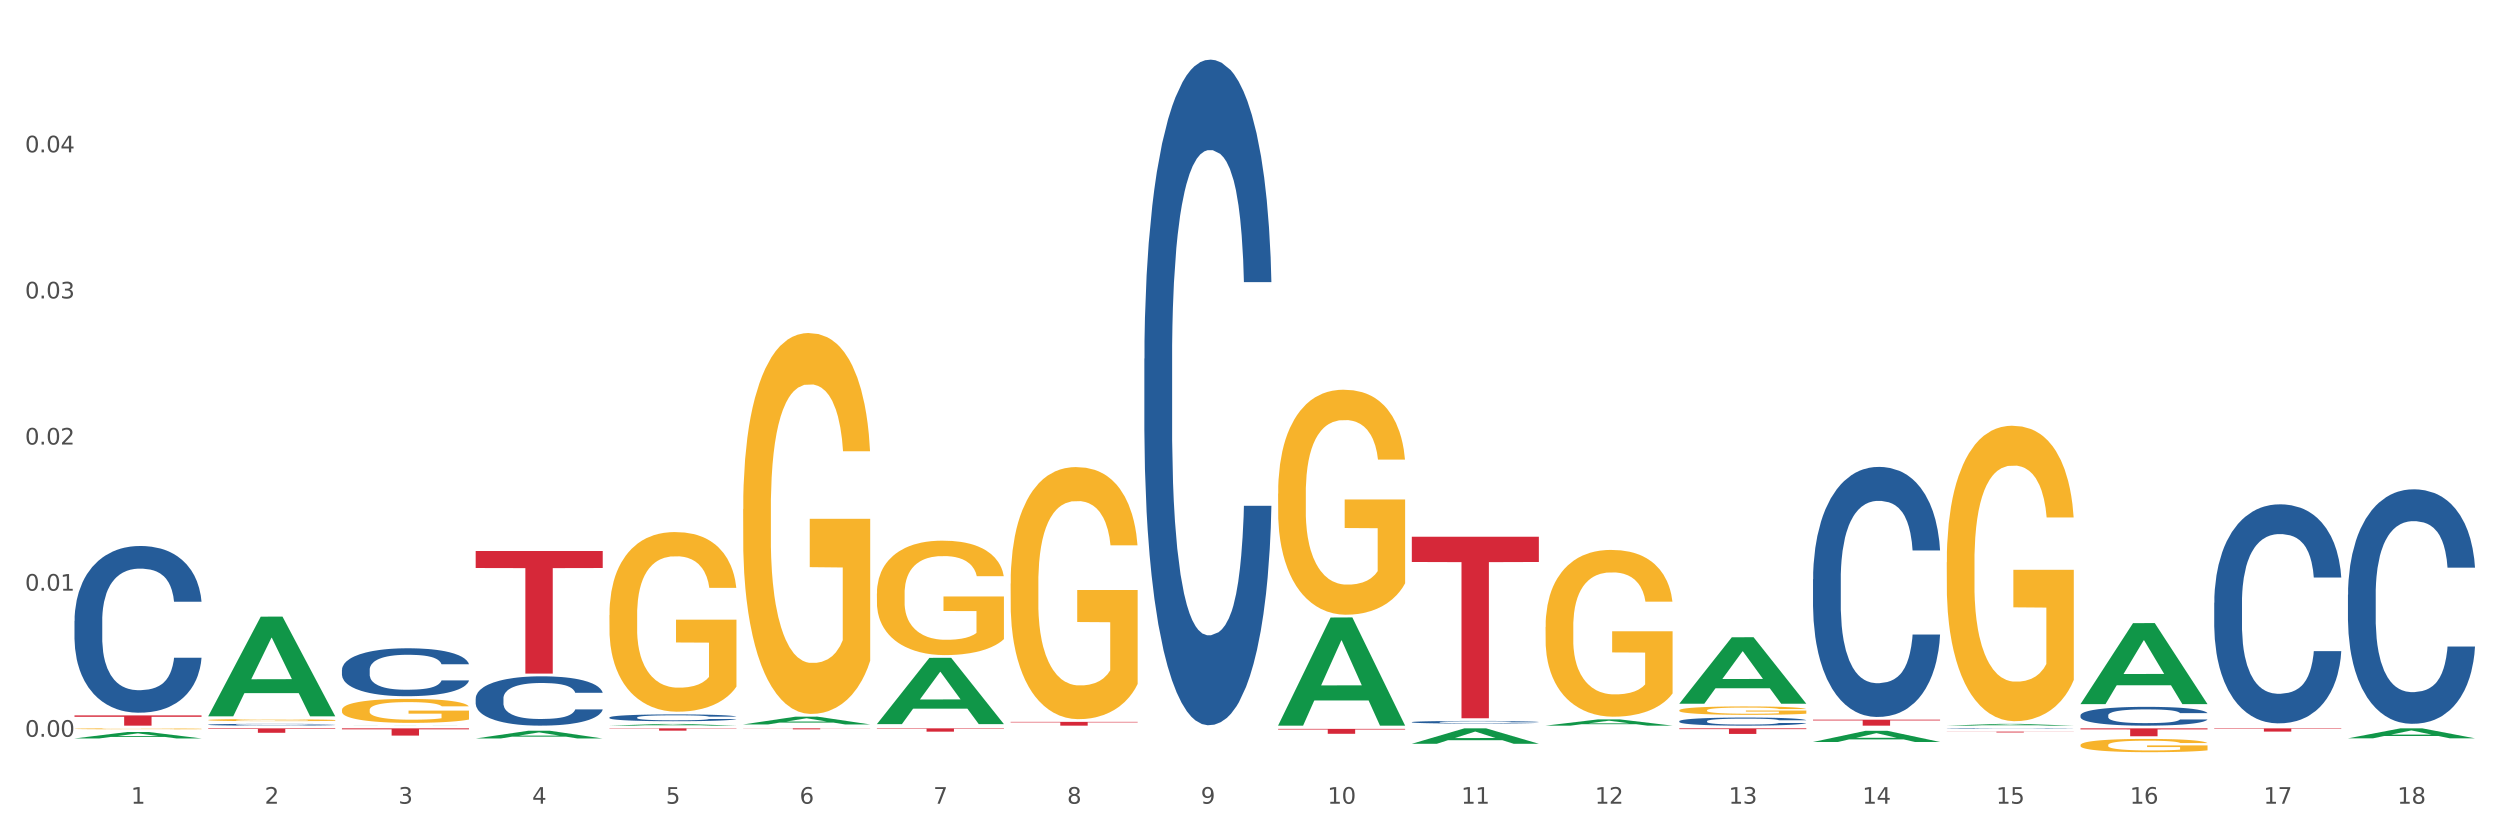 <?xml version="1.0" encoding="utf-8" standalone="no"?>
<!DOCTYPE svg PUBLIC "-//W3C//DTD SVG 1.1//EN"
  "http://www.w3.org/Graphics/SVG/1.1/DTD/svg11.dtd">
<svg xmlns:xlink="http://www.w3.org/1999/xlink" width="1080pt" height="360pt" viewBox="0 0 1080 360" xmlns="http://www.w3.org/2000/svg" version="1.1">
 <rect x="0" y="0" width="1080" height="360" fill="#333333" stroke="none"/>
 <defs>
  <style type="text/css">*{stroke-linejoin: round; stroke-linecap: butt}</style>
 </defs>
 <g id="figure_1">
  <g id="patch_1">
   <path d="M 0 360 
L 1080 360 
L 1080 0 
L 0 0 
z
" style="fill: #ffffff; stroke: #ffffff; stroke-linejoin: miter"/>
  </g>
  <g id="axes_1">
   <g id="matplotlib.axis_1">
    <g id="xtick_1">
     <g id="text_1">
      <!-- 1 -->
      <g style="fill: #4d4d4d" transform="translate(56.563 347.204) scale(0.096 -0.096)">
       <defs>
        <path id="DejaVuSans-31" d="M 794 531 
L 1825 531 
L 1825 4091 
L 703 3866 
L 703 4441 
L 1819 4666 
L 2450 4666 
L 2450 531 
L 3481 531 
L 3481 0 
L 794 0 
L 794 531 
z
" transform="scale(0.016)"/>
       </defs>
       <use xlink:href="#DejaVuSans-31"/>
      </g>
     </g>
    </g>
    <g id="xtick_2">
     <g id="text_2">
      <!-- 2 -->
      <g style="fill: #4d4d4d" transform="translate(114.336 347.204) scale(0.096 -0.096)">
       <defs>
        <path id="DejaVuSans-32" d="M 1228 531 
L 3431 531 
L 3431 0 
L 469 0 
L 469 531 
Q 828 903 1448 1529 
Q 2069 2156 2228 2338 
Q 2531 2678 2651 2914 
Q 2772 3150 2772 3378 
Q 2772 3750 2511 3984 
Q 2250 4219 1831 4219 
Q 1534 4219 1204 4116 
Q 875 4013 500 3803 
L 500 4441 
Q 881 4594 1212 4672 
Q 1544 4750 1819 4750 
Q 2544 4750 2975 4387 
Q 3406 4025 3406 3419 
Q 3406 3131 3298 2873 
Q 3191 2616 2906 2266 
Q 2828 2175 2409 1742 
Q 1991 1309 1228 531 
z
" transform="scale(0.016)"/>
       </defs>
       <use xlink:href="#DejaVuSans-32"/>
      </g>
     </g>
    </g>
    <g id="xtick_3">
     <g id="text_3">
      <!-- 3 -->
      <g style="fill: #4d4d4d" transform="translate(172.109 347.204) scale(0.096 -0.096)">
       <defs>
        <path id="DejaVuSans-33" d="M 2597 2516 
Q 3050 2419 3304 2112 
Q 3559 1806 3559 1356 
Q 3559 666 3084 287 
Q 2609 -91 1734 -91 
Q 1441 -91 1130 -33 
Q 819 25 488 141 
L 488 750 
Q 750 597 1062 519 
Q 1375 441 1716 441 
Q 2309 441 2620 675 
Q 2931 909 2931 1356 
Q 2931 1769 2642 2001 
Q 2353 2234 1838 2234 
L 1294 2234 
L 1294 2753 
L 1863 2753 
Q 2328 2753 2575 2939 
Q 2822 3125 2822 3475 
Q 2822 3834 2567 4026 
Q 2313 4219 1838 4219 
Q 1578 4219 1281 4162 
Q 984 4106 628 3988 
L 628 4550 
Q 988 4650 1302 4700 
Q 1616 4750 1894 4750 
Q 2613 4750 3031 4423 
Q 3450 4097 3450 3541 
Q 3450 3153 3228 2886 
Q 3006 2619 2597 2516 
z
" transform="scale(0.016)"/>
       </defs>
       <use xlink:href="#DejaVuSans-33"/>
      </g>
     </g>
    </g>
    <g id="xtick_4">
     <g id="text_4">
      <!-- 4 -->
      <g style="fill: #4d4d4d" transform="translate(229.882 347.204) scale(0.096 -0.096)">
       <defs>
        <path id="DejaVuSans-34" d="M 2419 4116 
L 825 1625 
L 2419 1625 
L 2419 4116 
z
M 2253 4666 
L 3047 4666 
L 3047 1625 
L 3713 1625 
L 3713 1100 
L 3047 1100 
L 3047 0 
L 2419 0 
L 2419 1100 
L 313 1100 
L 313 1709 
L 2253 4666 
z
" transform="scale(0.016)"/>
       </defs>
       <use xlink:href="#DejaVuSans-34"/>
      </g>
     </g>
    </g>
    <g id="xtick_5">
     <g id="text_5">
      <!-- 5 -->
      <g style="fill: #4d4d4d" transform="translate(287.655 347.204) scale(0.096 -0.096)">
       <defs>
        <path id="DejaVuSans-35" d="M 691 4666 
L 3169 4666 
L 3169 4134 
L 1269 4134 
L 1269 2991 
Q 1406 3038 1543 3061 
Q 1681 3084 1819 3084 
Q 2600 3084 3056 2656 
Q 3513 2228 3513 1497 
Q 3513 744 3044 326 
Q 2575 -91 1722 -91 
Q 1428 -91 1123 -41 
Q 819 9 494 109 
L 494 744 
Q 775 591 1075 516 
Q 1375 441 1709 441 
Q 2250 441 2565 725 
Q 2881 1009 2881 1497 
Q 2881 1984 2565 2268 
Q 2250 2553 1709 2553 
Q 1456 2553 1204 2497 
Q 953 2441 691 2322 
L 691 4666 
z
" transform="scale(0.016)"/>
       </defs>
       <use xlink:href="#DejaVuSans-35"/>
      </g>
     </g>
    </g>
    <g id="xtick_6">
     <g id="text_6">
      <!-- 6 -->
      <g style="fill: #4d4d4d" transform="translate(345.428 347.204) scale(0.096 -0.096)">
       <defs>
        <path id="DejaVuSans-36" d="M 2113 2584 
Q 1688 2584 1439 2293 
Q 1191 2003 1191 1497 
Q 1191 994 1439 701 
Q 1688 409 2113 409 
Q 2538 409 2786 701 
Q 3034 994 3034 1497 
Q 3034 2003 2786 2293 
Q 2538 2584 2113 2584 
z
M 3366 4563 
L 3366 3988 
Q 3128 4100 2886 4159 
Q 2644 4219 2406 4219 
Q 1781 4219 1451 3797 
Q 1122 3375 1075 2522 
Q 1259 2794 1537 2939 
Q 1816 3084 2150 3084 
Q 2853 3084 3261 2657 
Q 3669 2231 3669 1497 
Q 3669 778 3244 343 
Q 2819 -91 2113 -91 
Q 1303 -91 875 529 
Q 447 1150 447 2328 
Q 447 3434 972 4092 
Q 1497 4750 2381 4750 
Q 2619 4750 2861 4703 
Q 3103 4656 3366 4563 
z
" transform="scale(0.016)"/>
       </defs>
       <use xlink:href="#DejaVuSans-36"/>
      </g>
     </g>
    </g>
    <g id="xtick_7">
     <g id="text_7">
      <!-- 7 -->
      <g style="fill: #4d4d4d" transform="translate(403.201 347.204) scale(0.096 -0.096)">
       <defs>
        <path id="DejaVuSans-37" d="M 525 4666 
L 3525 4666 
L 3525 4397 
L 1831 0 
L 1172 0 
L 2766 4134 
L 525 4134 
L 525 4666 
z
" transform="scale(0.016)"/>
       </defs>
       <use xlink:href="#DejaVuSans-37"/>
      </g>
     </g>
    </g>
    <g id="xtick_8">
     <g id="text_8">
      <!-- 8 -->
      <g style="fill: #4d4d4d" transform="translate(460.974 347.204) scale(0.096 -0.096)">
       <defs>
        <path id="DejaVuSans-38" d="M 2034 2216 
Q 1584 2216 1326 1975 
Q 1069 1734 1069 1313 
Q 1069 891 1326 650 
Q 1584 409 2034 409 
Q 2484 409 2743 651 
Q 3003 894 3003 1313 
Q 3003 1734 2745 1975 
Q 2488 2216 2034 2216 
z
M 1403 2484 
Q 997 2584 770 2862 
Q 544 3141 544 3541 
Q 544 4100 942 4425 
Q 1341 4750 2034 4750 
Q 2731 4750 3128 4425 
Q 3525 4100 3525 3541 
Q 3525 3141 3298 2862 
Q 3072 2584 2669 2484 
Q 3125 2378 3379 2068 
Q 3634 1759 3634 1313 
Q 3634 634 3220 271 
Q 2806 -91 2034 -91 
Q 1263 -91 848 271 
Q 434 634 434 1313 
Q 434 1759 690 2068 
Q 947 2378 1403 2484 
z
M 1172 3481 
Q 1172 3119 1398 2916 
Q 1625 2713 2034 2713 
Q 2441 2713 2670 2916 
Q 2900 3119 2900 3481 
Q 2900 3844 2670 4047 
Q 2441 4250 2034 4250 
Q 1625 4250 1398 4047 
Q 1172 3844 1172 3481 
z
" transform="scale(0.016)"/>
       </defs>
       <use xlink:href="#DejaVuSans-38"/>
      </g>
     </g>
    </g>
    <g id="xtick_9">
     <g id="text_9">
      <!-- 9 -->
      <g style="fill: #4d4d4d" transform="translate(518.747 347.204) scale(0.096 -0.096)">
       <defs>
        <path id="DejaVuSans-39" d="M 703 97 
L 703 672 
Q 941 559 1184 500 
Q 1428 441 1663 441 
Q 2288 441 2617 861 
Q 2947 1281 2994 2138 
Q 2813 1869 2534 1725 
Q 2256 1581 1919 1581 
Q 1219 1581 811 2004 
Q 403 2428 403 3163 
Q 403 3881 828 4315 
Q 1253 4750 1959 4750 
Q 2769 4750 3195 4129 
Q 3622 3509 3622 2328 
Q 3622 1225 3098 567 
Q 2575 -91 1691 -91 
Q 1453 -91 1209 -44 
Q 966 3 703 97 
z
M 1959 2075 
Q 2384 2075 2632 2365 
Q 2881 2656 2881 3163 
Q 2881 3666 2632 3958 
Q 2384 4250 1959 4250 
Q 1534 4250 1286 3958 
Q 1038 3666 1038 3163 
Q 1038 2656 1286 2365 
Q 1534 2075 1959 2075 
z
" transform="scale(0.016)"/>
       </defs>
       <use xlink:href="#DejaVuSans-39"/>
      </g>
     </g>
    </g>
    <g id="xtick_10">
     <g id="text_10">
      <!-- 10 -->
      <g style="fill: #4d4d4d" transform="translate(573.466 347.204) scale(0.096 -0.096)">
       <defs>
        <path id="DejaVuSans-30" d="M 2034 4250 
Q 1547 4250 1301 3770 
Q 1056 3291 1056 2328 
Q 1056 1369 1301 889 
Q 1547 409 2034 409 
Q 2525 409 2770 889 
Q 3016 1369 3016 2328 
Q 3016 3291 2770 3770 
Q 2525 4250 2034 4250 
z
M 2034 4750 
Q 2819 4750 3233 4129 
Q 3647 3509 3647 2328 
Q 3647 1150 3233 529 
Q 2819 -91 2034 -91 
Q 1250 -91 836 529 
Q 422 1150 422 2328 
Q 422 3509 836 4129 
Q 1250 4750 2034 4750 
z
" transform="scale(0.016)"/>
       </defs>
       <use xlink:href="#DejaVuSans-31"/>
       <use xlink:href="#DejaVuSans-30" transform="translate(63.623 0)"/>
      </g>
     </g>
    </g>
    <g id="xtick_11">
     <g id="text_11">
      <!-- 11 -->
      <g style="fill: #4d4d4d" transform="translate(631.239 347.204) scale(0.096 -0.096)">
       <use xlink:href="#DejaVuSans-31"/>
       <use xlink:href="#DejaVuSans-31" transform="translate(63.623 0)"/>
      </g>
     </g>
    </g>
    <g id="xtick_12">
     <g id="text_12">
      <!-- 12 -->
      <g style="fill: #4d4d4d" transform="translate(689.012 347.204) scale(0.096 -0.096)">
       <use xlink:href="#DejaVuSans-31"/>
       <use xlink:href="#DejaVuSans-32" transform="translate(63.623 0)"/>
      </g>
     </g>
    </g>
    <g id="xtick_13">
     <g id="text_13">
      <!-- 13 -->
      <g style="fill: #4d4d4d" transform="translate(746.785 347.204) scale(0.096 -0.096)">
       <use xlink:href="#DejaVuSans-31"/>
       <use xlink:href="#DejaVuSans-33" transform="translate(63.623 0)"/>
      </g>
     </g>
    </g>
    <g id="xtick_14">
     <g id="text_14">
      <!-- 14 -->
      <g style="fill: #4d4d4d" transform="translate(804.558 347.204) scale(0.096 -0.096)">
       <use xlink:href="#DejaVuSans-31"/>
       <use xlink:href="#DejaVuSans-34" transform="translate(63.623 0)"/>
      </g>
     </g>
    </g>
    <g id="xtick_15">
     <g id="text_15">
      <!-- 15 -->
      <g style="fill: #4d4d4d" transform="translate(862.331 347.204) scale(0.096 -0.096)">
       <use xlink:href="#DejaVuSans-31"/>
       <use xlink:href="#DejaVuSans-35" transform="translate(63.623 0)"/>
      </g>
     </g>
    </g>
    <g id="xtick_16">
     <g id="text_16">
      <!-- 16 -->
      <g style="fill: #4d4d4d" transform="translate(920.104 347.204) scale(0.096 -0.096)">
       <use xlink:href="#DejaVuSans-31"/>
       <use xlink:href="#DejaVuSans-36" transform="translate(63.623 0)"/>
      </g>
     </g>
    </g>
    <g id="xtick_17">
     <g id="text_17">
      <!-- 17 -->
      <g style="fill: #4d4d4d" transform="translate(977.877 347.204) scale(0.096 -0.096)">
       <use xlink:href="#DejaVuSans-31"/>
       <use xlink:href="#DejaVuSans-37" transform="translate(63.623 0)"/>
      </g>
     </g>
    </g>
    <g id="xtick_18">
     <g id="text_18">
      <!-- 18 -->
      <g style="fill: #4d4d4d" transform="translate(1035.65 347.204) scale(0.096 -0.096)">
       <use xlink:href="#DejaVuSans-31"/>
       <use xlink:href="#DejaVuSans-38" transform="translate(63.623 0)"/>
      </g>
     </g>
    </g>
    <g id="xtick_19"/>
    <g id="xtick_20"/>
    <g id="xtick_21"/>
    <g id="xtick_22"/>
    <g id="xtick_23"/>
    <g id="xtick_24"/>
    <g id="xtick_25"/>
    <g id="xtick_26"/>
    <g id="xtick_27"/>
    <g id="xtick_28"/>
    <g id="xtick_29"/>
    <g id="xtick_30"/>
    <g id="xtick_31"/>
    <g id="xtick_32"/>
    <g id="xtick_33"/>
    <g id="xtick_34"/>
    <g id="xtick_35"/>
   </g>
   <g id="matplotlib.axis_2">
    <g id="ytick_1">
     <g id="text_19">
      <!-- 0.00 -->
      <g style="fill: #4d4d4d" transform="translate(10.8 318.285) scale(0.096 -0.096)">
       <defs>
        <path id="DejaVuSans-2e" d="M 684 794 
L 1344 794 
L 1344 0 
L 684 0 
L 684 794 
z
" transform="scale(0.016)"/>
       </defs>
       <use xlink:href="#DejaVuSans-30"/>
       <use xlink:href="#DejaVuSans-2e" transform="translate(63.623 0)"/>
       <use xlink:href="#DejaVuSans-30" transform="translate(95.41 0)"/>
       <use xlink:href="#DejaVuSans-30" transform="translate(159.033 0)"/>
      </g>
     </g>
    </g>
    <g id="ytick_2">
     <g id="text_20">
      <!-- 0.01 -->
      <g style="fill: #4d4d4d" transform="translate(10.8 255.167) scale(0.096 -0.096)">
       <use xlink:href="#DejaVuSans-30"/>
       <use xlink:href="#DejaVuSans-2e" transform="translate(63.623 0)"/>
       <use xlink:href="#DejaVuSans-30" transform="translate(95.41 0)"/>
       <use xlink:href="#DejaVuSans-31" transform="translate(159.033 0)"/>
      </g>
     </g>
    </g>
    <g id="ytick_3">
     <g id="text_21">
      <!-- 0.02 -->
      <g style="fill: #4d4d4d" transform="translate(10.8 192.049) scale(0.096 -0.096)">
       <use xlink:href="#DejaVuSans-30"/>
       <use xlink:href="#DejaVuSans-2e" transform="translate(63.623 0)"/>
       <use xlink:href="#DejaVuSans-30" transform="translate(95.41 0)"/>
       <use xlink:href="#DejaVuSans-32" transform="translate(159.033 0)"/>
      </g>
     </g>
    </g>
    <g id="ytick_4">
     <g id="text_22">
      <!-- 0.03 -->
      <g style="fill: #4d4d4d" transform="translate(10.8 128.931) scale(0.096 -0.096)">
       <use xlink:href="#DejaVuSans-30"/>
       <use xlink:href="#DejaVuSans-2e" transform="translate(63.623 0)"/>
       <use xlink:href="#DejaVuSans-30" transform="translate(95.41 0)"/>
       <use xlink:href="#DejaVuSans-33" transform="translate(159.033 0)"/>
      </g>
     </g>
    </g>
    <g id="ytick_5">
     <g id="text_23">
      <!-- 0.04 -->
      <g style="fill: #4d4d4d" transform="translate(10.8 65.813) scale(0.096 -0.096)">
       <use xlink:href="#DejaVuSans-30"/>
       <use xlink:href="#DejaVuSans-2e" transform="translate(63.623 0)"/>
       <use xlink:href="#DejaVuSans-30" transform="translate(95.41 0)"/>
       <use xlink:href="#DejaVuSans-34" transform="translate(159.033 0)"/>
      </g>
     </g>
    </g>
    <g id="ytick_6"/>
    <g id="ytick_7"/>
    <g id="ytick_8"/>
    <g id="ytick_9"/>
    <g id="ytick_10"/>
   </g>
   <g id="PolyCollection_1">
    <path d="M 32.175 318.999 
L 32.232 318.997 
L 54.864 316.234 
L 64.257 316.231 
L 87.059 319.004 
L 76.196 319.004 
L 71.273 318.359 
L 47.905 318.359 
L 47.735 318.369 
L 42.982 319.004 
L 32.175 319.004 
L 32.175 318.999 
L 50.847 317.973 
L 68.331 317.971 
L 59.674 316.822 
L 59.561 316.817 
L 59.447 316.825 
L 50.79 317.971 
L 50.847 317.973 
L 32.175 318.999 
z
" clip-path="url(#peb2c5be43d)" style="fill: #109648"/>
    <path d="M 956.543 314.638 
L 1011.427 314.638 
L 1011.427 314.834 
L 989.837 314.835 
L 989.837 316.046 
L 978.002 316.046 
L 978.002 314.835 
L 956.543 314.834 
L 956.543 314.639 
L 956.543 314.638 
z
" clip-path="url(#peb2c5be43d)" style="fill: #d62839"/>
    <path d="M 898.77 314.638 
L 953.654 314.638 
L 953.654 315.113 
L 932.064 315.116 
L 932.064 318.054 
L 920.229 318.054 
L 920.229 315.116 
L 898.77 315.113 
L 898.77 314.641 
L 898.77 314.638 
z
" clip-path="url(#peb2c5be43d)" style="fill: #d62839"/>
    <path d="M 840.997 316.06 
L 895.881 316.06 
L 895.881 316.112 
L 874.291 316.112 
L 874.291 316.429 
L 862.456 316.429 
L 862.456 316.112 
L 840.997 316.112 
L 840.997 316.061 
L 840.997 316.06 
z
" clip-path="url(#peb2c5be43d)" style="fill: #d62839"/>
    <path d="M 783.224 310.892 
L 838.108 310.892 
L 838.108 311.252 
L 816.519 311.255 
L 816.519 313.482 
L 804.683 313.482 
L 804.683 311.255 
L 783.224 311.252 
L 783.224 310.895 
L 783.224 310.892 
z
" clip-path="url(#peb2c5be43d)" style="fill: #d62839"/>
    <path d="M 725.451 314.638 
L 780.335 314.638 
L 780.335 314.974 
L 758.746 314.977 
L 758.746 317.059 
L 746.91 317.059 
L 746.91 314.977 
L 725.451 314.974 
L 725.451 314.64 
L 725.451 314.638 
z
" clip-path="url(#peb2c5be43d)" style="fill: #d62839"/>
    <path d="M 609.905 231.879 
L 664.789 231.879 
L 664.789 242.775 
L 643.2 242.848 
L 643.2 310.286 
L 631.364 310.286 
L 631.364 242.848 
L 609.905 242.775 
L 609.905 231.952 
L 609.905 231.879 
z
" clip-path="url(#peb2c5be43d)" style="fill: #d62839"/>
    <path d="M 552.132 314.873 
L 607.016 314.873 
L 607.016 315.169 
L 585.427 315.171 
L 585.427 317.006 
L 573.591 317.006 
L 573.591 315.171 
L 552.132 315.169 
L 552.132 314.875 
L 552.132 314.873 
z
" clip-path="url(#peb2c5be43d)" style="fill: #d62839"/>
    <path d="M 436.586 311.839 
L 491.47 311.839 
L 491.47 312.067 
L 469.881 312.069 
L 469.881 313.482 
L 458.045 313.482 
L 458.045 312.069 
L 436.586 312.067 
L 436.586 311.841 
L 436.586 311.839 
z
" clip-path="url(#peb2c5be43d)" style="fill: #d62839"/>
    <path d="M 378.813 314.638 
L 433.697 314.638 
L 433.697 314.839 
L 412.108 314.841 
L 412.108 316.087 
L 400.272 316.087 
L 400.272 314.841 
L 378.813 314.839 
L 378.813 314.639 
L 378.813 314.638 
z
" clip-path="url(#peb2c5be43d)" style="fill: #d62839"/>
    <path d="M 321.04 314.638 
L 375.924 314.638 
L 375.924 314.699 
L 354.335 314.699 
L 354.335 315.075 
L 342.499 315.075 
L 342.499 314.699 
L 321.04 314.699 
L 321.04 314.638 
L 321.04 314.638 
z
" clip-path="url(#peb2c5be43d)" style="fill: #d62839"/>
    <path d="M 263.267 314.638 
L 318.151 314.638 
L 318.151 314.777 
L 296.562 314.778 
L 296.562 315.642 
L 284.726 315.642 
L 284.726 314.778 
L 263.267 314.777 
L 263.267 314.639 
L 263.267 314.638 
z
" clip-path="url(#peb2c5be43d)" style="fill: #d62839"/>
    <path d="M 205.494 238.018 
L 260.378 238.018 
L 260.378 245.381 
L 238.789 245.431 
L 238.789 291.006 
L 226.953 291.006 
L 226.953 245.431 
L 205.494 245.381 
L 205.494 238.067 
L 205.494 238.018 
z
" clip-path="url(#peb2c5be43d)" style="fill: #d62839"/>
    <path d="M 89.948 314.638 
L 144.832 314.638 
L 144.832 314.906 
L 123.243 314.908 
L 123.243 316.565 
L 111.407 316.565 
L 111.407 314.908 
L 89.948 314.906 
L 89.948 314.64 
L 89.948 314.638 
z
" clip-path="url(#peb2c5be43d)" style="fill: #d62839"/>
    <path d="M 1014.316 256.898 
L 1014.381 256.805 
L 1014.381 254.215 
L 1014.575 250.699 
L 1015.289 244.222 
L 1016.197 239.319 
L 1017.754 233.582 
L 1018.597 231.177 
L 1019.7 228.494 
L 1021.971 224.145 
L 1024.566 220.444 
L 1026.382 218.409 
L 1027.745 217.113 
L 1030.794 214.8 
L 1032.546 213.782 
L 1034.362 212.95 
L 1035.919 212.395 
L 1038.514 211.747 
L 1040.59 211.469 
L 1042.99 211.377 
L 1045.002 211.469 
L 1047.661 211.839 
L 1051.554 212.95 
L 1053.046 213.597 
L 1055.057 214.708 
L 1057.133 216.188 
L 1058.82 217.668 
L 1060.766 219.796 
L 1062.777 222.572 
L 1064.724 226.088 
L 1066.086 229.326 
L 1067.189 232.75 
L 1068.162 236.913 
L 1068.876 241.447 
L 1069.2 245.24 
L 1057.328 245.24 
L 1057.003 241.817 
L 1056.355 238.116 
L 1055.706 235.618 
L 1054.992 233.582 
L 1053.889 231.269 
L 1052.916 229.789 
L 1051.294 228.031 
L 1049.802 226.921 
L 1048.57 226.273 
L 1047.078 225.718 
L 1043.899 225.163 
L 1041.628 225.163 
L 1040.201 225.348 
L 1038.449 225.81 
L 1036.957 226.458 
L 1035.205 227.568 
L 1033.843 228.771 
L 1032.481 230.344 
L 1031.702 231.454 
L 1030.534 233.49 
L 1029.756 235.155 
L 1028.718 238.023 
L 1028.134 240.059 
L 1027.096 245.333 
L 1026.642 249.219 
L 1026.447 251.902 
L 1026.318 254.862 
L 1026.318 269.296 
L 1026.707 275.773 
L 1027.031 278.548 
L 1027.55 281.694 
L 1028.523 285.765 
L 1029.951 289.743 
L 1031.443 292.612 
L 1032.675 294.37 
L 1033.843 295.665 
L 1035.011 296.683 
L 1036.438 297.608 
L 1037.606 298.163 
L 1039.357 298.718 
L 1041.433 298.996 
L 1043.055 298.996 
L 1046.364 298.533 
L 1047.856 298.07 
L 1049.283 297.423 
L 1050.84 296.405 
L 1052.073 295.295 
L 1052.787 294.462 
L 1053.954 292.704 
L 1054.863 290.854 
L 1055.641 288.726 
L 1056.16 286.875 
L 1056.744 284.1 
L 1057.198 280.954 
L 1057.328 279.288 
L 1069.2 279.288 
L 1068.94 282.619 
L 1068.486 285.858 
L 1067.578 290.206 
L 1066.864 292.704 
L 1065.762 295.757 
L 1064.594 298.348 
L 1062.972 301.216 
L 1061.48 303.344 
L 1059.923 305.195 
L 1058.236 306.86 
L 1055.187 309.173 
L 1054.084 309.821 
L 1051.749 310.931 
L 1049.932 311.579 
L 1047.272 312.226 
L 1044.547 312.597 
L 1041.693 312.689 
L 1039.163 312.504 
L 1036.373 311.949 
L 1034.622 311.394 
L 1032.675 310.561 
L 1030.405 309.266 
L 1028.264 307.693 
L 1026.253 305.842 
L 1024.371 303.714 
L 1022.62 301.309 
L 1020.349 297.33 
L 1018.662 293.444 
L 1017.43 289.836 
L 1016.586 286.783 
L 1015.743 282.897 
L 1015.289 280.214 
L 1014.575 273.737 
L 1014.316 267.723 
L 1014.316 256.898 
z
" clip-path="url(#peb2c5be43d)" style="fill: #255c99"/>
    <path d="M 898.77 309.007 
L 898.835 308.999 
L 898.835 308.791 
L 899.029 308.509 
L 899.743 307.99 
L 900.651 307.596 
L 902.208 307.136 
L 903.051 306.943 
L 904.154 306.728 
L 906.425 306.379 
L 909.02 306.082 
L 910.836 305.919 
L 912.199 305.815 
L 915.248 305.63 
L 917 305.548 
L 918.816 305.481 
L 920.373 305.437 
L 922.968 305.385 
L 925.044 305.362 
L 927.444 305.355 
L 929.456 305.362 
L 932.116 305.392 
L 936.008 305.481 
L 937.5 305.533 
L 939.511 305.622 
L 941.587 305.741 
L 943.274 305.86 
L 945.22 306.03 
L 947.231 306.253 
L 949.178 306.535 
L 950.54 306.795 
L 951.643 307.069 
L 952.616 307.403 
L 953.33 307.767 
L 953.654 308.071 
L 941.782 308.071 
L 941.458 307.797 
L 940.809 307.5 
L 940.16 307.3 
L 939.446 307.136 
L 938.344 306.951 
L 937.37 306.832 
L 935.749 306.691 
L 934.256 306.602 
L 933.024 306.55 
L 931.532 306.505 
L 928.353 306.461 
L 926.082 306.461 
L 924.655 306.476 
L 922.903 306.513 
L 921.411 306.565 
L 919.659 306.654 
L 918.297 306.75 
L 916.935 306.876 
L 916.156 306.966 
L 914.988 307.129 
L 914.21 307.262 
L 913.172 307.493 
L 912.588 307.656 
L 911.55 308.079 
L 911.096 308.391 
L 910.901 308.606 
L 910.772 308.843 
L 910.772 310.001 
L 911.161 310.521 
L 911.485 310.744 
L 912.004 310.996 
L 912.977 311.322 
L 914.405 311.642 
L 915.897 311.872 
L 917.129 312.013 
L 918.297 312.117 
L 919.465 312.198 
L 920.892 312.273 
L 922.06 312.317 
L 923.811 312.362 
L 925.887 312.384 
L 927.509 312.384 
L 930.818 312.347 
L 932.31 312.31 
L 933.737 312.258 
L 935.294 312.176 
L 936.527 312.087 
L 937.241 312.02 
L 938.408 311.879 
L 939.317 311.731 
L 940.095 311.56 
L 940.614 311.412 
L 941.198 311.189 
L 941.652 310.936 
L 941.782 310.803 
L 953.654 310.803 
L 953.395 311.07 
L 952.94 311.33 
L 952.032 311.679 
L 951.319 311.879 
L 950.216 312.124 
L 949.048 312.332 
L 947.426 312.562 
L 945.934 312.733 
L 944.377 312.881 
L 942.69 313.015 
L 939.641 313.2 
L 938.538 313.252 
L 936.203 313.341 
L 934.386 313.393 
L 931.726 313.445 
L 929.002 313.475 
L 926.147 313.482 
L 923.617 313.468 
L 920.827 313.423 
L 919.076 313.378 
L 917.129 313.312 
L 914.859 313.208 
L 912.718 313.082 
L 910.707 312.933 
L 908.825 312.762 
L 907.074 312.569 
L 904.803 312.25 
L 903.116 311.939 
L 901.884 311.649 
L 901.04 311.404 
L 900.197 311.092 
L 899.743 310.877 
L 899.029 310.358 
L 898.77 309.875 
L 898.77 309.007 
z
" clip-path="url(#peb2c5be43d)" style="fill: #255c99"/>
    <path d="M 840.997 314.758 
L 841.062 314.758 
L 841.062 314.751 
L 841.256 314.742 
L 841.97 314.724 
L 842.878 314.712 
L 844.435 314.696 
L 845.278 314.69 
L 846.381 314.683 
L 848.652 314.672 
L 851.247 314.662 
L 853.063 314.656 
L 854.426 314.653 
L 857.475 314.647 
L 859.227 314.644 
L 861.043 314.642 
L 862.6 314.641 
L 865.195 314.639 
L 867.271 314.638 
L 869.672 314.638 
L 871.683 314.638 
L 874.343 314.639 
L 878.235 314.642 
L 879.727 314.644 
L 881.738 314.647 
L 883.814 314.651 
L 885.501 314.654 
L 887.447 314.66 
L 889.458 314.667 
L 891.405 314.677 
L 892.767 314.685 
L 893.87 314.694 
L 894.843 314.705 
L 895.557 314.717 
L 895.881 314.727 
L 884.009 314.727 
L 883.685 314.718 
L 883.036 314.708 
L 882.387 314.702 
L 881.673 314.696 
L 880.571 314.69 
L 879.597 314.686 
L 877.976 314.682 
L 876.483 314.679 
L 875.251 314.677 
L 873.759 314.676 
L 870.58 314.674 
L 868.309 314.674 
L 866.882 314.675 
L 865.13 314.676 
L 863.638 314.678 
L 861.887 314.681 
L 860.524 314.684 
L 859.162 314.688 
L 858.383 314.691 
L 857.216 314.696 
L 856.437 314.701 
L 855.399 314.708 
L 854.815 314.713 
L 853.777 314.727 
L 853.323 314.738 
L 853.128 314.745 
L 852.999 314.752 
L 852.999 314.791 
L 853.388 314.808 
L 853.712 314.815 
L 854.231 314.823 
L 855.204 314.834 
L 856.632 314.844 
L 858.124 314.852 
L 859.356 314.857 
L 860.524 314.86 
L 861.692 314.863 
L 863.119 314.865 
L 864.287 314.867 
L 866.039 314.868 
L 868.115 314.869 
L 869.736 314.869 
L 873.045 314.868 
L 874.537 314.866 
L 875.964 314.865 
L 877.521 314.862 
L 878.754 314.859 
L 879.468 314.857 
L 880.635 314.852 
L 881.544 314.847 
L 882.322 314.842 
L 882.841 314.837 
L 883.425 314.83 
L 883.879 314.821 
L 884.009 314.817 
L 895.881 314.817 
L 895.622 314.826 
L 895.167 314.834 
L 894.259 314.846 
L 893.546 314.852 
L 892.443 314.86 
L 891.275 314.867 
L 889.653 314.875 
L 888.161 314.88 
L 886.604 314.885 
L 884.917 314.89 
L 881.868 314.896 
L 880.765 314.897 
L 878.43 314.9 
L 876.613 314.902 
L 873.953 314.904 
L 871.229 314.905 
L 868.374 314.905 
L 865.844 314.904 
L 863.054 314.903 
L 861.303 314.901 
L 859.356 314.899 
L 857.086 314.896 
L 854.945 314.892 
L 852.934 314.887 
L 851.052 314.881 
L 849.301 314.875 
L 847.03 314.864 
L 845.343 314.854 
L 844.111 314.845 
L 843.267 314.837 
L 842.424 314.826 
L 841.97 314.819 
L 841.256 314.802 
L 840.997 314.786 
L 840.997 314.758 
z
" clip-path="url(#peb2c5be43d)" style="fill: #255c99"/>
    <path d="M 783.224 250.24 
L 783.289 250.142 
L 783.289 247.379 
L 783.483 243.63 
L 784.197 236.723 
L 785.105 231.494 
L 786.662 225.376 
L 787.506 222.811 
L 788.608 219.95 
L 790.879 215.312 
L 793.474 211.366 
L 795.291 209.195 
L 796.653 207.814 
L 799.702 205.347 
L 801.454 204.262 
L 803.27 203.374 
L 804.827 202.782 
L 807.422 202.091 
L 809.498 201.795 
L 811.899 201.696 
L 813.91 201.795 
L 816.57 202.19 
L 820.462 203.374 
L 821.954 204.064 
L 823.965 205.248 
L 826.041 206.827 
L 827.728 208.406 
L 829.674 210.675 
L 831.685 213.635 
L 833.632 217.384 
L 834.994 220.838 
L 836.097 224.488 
L 837.07 228.928 
L 837.784 233.763 
L 838.108 237.808 
L 826.236 237.808 
L 825.912 234.158 
L 825.263 230.211 
L 824.614 227.547 
L 823.9 225.376 
L 822.798 222.91 
L 821.824 221.331 
L 820.203 219.456 
L 818.71 218.272 
L 817.478 217.582 
L 815.986 216.99 
L 812.807 216.398 
L 810.536 216.398 
L 809.109 216.595 
L 807.357 217.088 
L 805.865 217.779 
L 804.114 218.963 
L 802.751 220.246 
L 801.389 221.923 
L 800.61 223.107 
L 799.443 225.278 
L 798.664 227.054 
L 797.626 230.112 
L 797.042 232.283 
L 796.004 237.907 
L 795.55 242.051 
L 795.355 244.912 
L 795.226 248.07 
L 795.226 263.462 
L 795.615 270.369 
L 795.939 273.329 
L 796.458 276.683 
L 797.431 281.025 
L 798.859 285.267 
L 800.351 288.326 
L 801.583 290.201 
L 802.751 291.582 
L 803.919 292.667 
L 805.346 293.654 
L 806.514 294.246 
L 808.266 294.838 
L 810.342 295.134 
L 811.963 295.134 
L 815.272 294.641 
L 816.764 294.147 
L 818.191 293.457 
L 819.748 292.371 
L 820.981 291.187 
L 821.695 290.299 
L 822.862 288.425 
L 823.771 286.451 
L 824.549 284.182 
L 825.068 282.209 
L 825.652 279.249 
L 826.106 275.894 
L 826.236 274.118 
L 838.108 274.118 
L 837.849 277.67 
L 837.394 281.123 
L 836.486 285.761 
L 835.773 288.425 
L 834.67 291.681 
L 833.502 294.443 
L 831.88 297.502 
L 830.388 299.771 
L 828.831 301.745 
L 827.144 303.521 
L 824.095 305.987 
L 822.992 306.678 
L 820.657 307.862 
L 818.84 308.553 
L 816.18 309.243 
L 813.456 309.638 
L 810.601 309.737 
L 808.071 309.539 
L 805.281 308.947 
L 803.53 308.355 
L 801.583 307.467 
L 799.313 306.086 
L 797.172 304.409 
L 795.161 302.435 
L 793.279 300.166 
L 791.528 297.601 
L 789.257 293.358 
L 787.57 289.214 
L 786.338 285.366 
L 785.494 282.11 
L 784.651 277.966 
L 784.197 275.105 
L 783.483 268.198 
L 783.224 261.784 
L 783.224 250.24 
z
" clip-path="url(#peb2c5be43d)" style="fill: #255c99"/>
    <path d="M 725.451 311.551 
L 725.516 311.547 
L 725.516 311.458 
L 725.71 311.336 
L 726.424 311.112 
L 727.332 310.942 
L 728.889 310.743 
L 729.733 310.66 
L 730.835 310.567 
L 733.106 310.416 
L 735.701 310.288 
L 737.518 310.218 
L 738.88 310.173 
L 741.929 310.093 
L 743.681 310.058 
L 745.497 310.029 
L 747.054 310.01 
L 749.649 309.987 
L 751.725 309.978 
L 754.126 309.974 
L 756.137 309.978 
L 758.797 309.99 
L 762.689 310.029 
L 764.181 310.051 
L 766.192 310.09 
L 768.268 310.141 
L 769.955 310.192 
L 771.901 310.266 
L 773.912 310.362 
L 775.859 310.484 
L 777.221 310.596 
L 778.324 310.714 
L 779.297 310.859 
L 780.011 311.016 
L 780.335 311.147 
L 768.463 311.147 
L 768.139 311.028 
L 767.49 310.9 
L 766.841 310.814 
L 766.127 310.743 
L 765.025 310.663 
L 764.051 310.612 
L 762.43 310.551 
L 760.937 310.513 
L 759.705 310.49 
L 758.213 310.471 
L 755.034 310.452 
L 752.763 310.452 
L 751.336 310.458 
L 749.584 310.474 
L 748.092 310.497 
L 746.341 310.535 
L 744.978 310.577 
L 743.616 310.631 
L 742.837 310.67 
L 741.67 310.74 
L 740.891 310.798 
L 739.853 310.897 
L 739.269 310.968 
L 738.231 311.15 
L 737.777 311.285 
L 737.582 311.378 
L 737.453 311.48 
L 737.453 311.98 
L 737.842 312.204 
L 738.166 312.3 
L 738.685 312.409 
L 739.658 312.55 
L 741.086 312.688 
L 742.578 312.787 
L 743.81 312.848 
L 744.978 312.893 
L 746.146 312.928 
L 747.573 312.96 
L 748.741 312.979 
L 750.493 312.999 
L 752.569 313.008 
L 754.19 313.008 
L 757.499 312.992 
L 758.991 312.976 
L 760.418 312.954 
L 761.975 312.919 
L 763.208 312.88 
L 763.922 312.851 
L 765.089 312.79 
L 765.998 312.726 
L 766.776 312.653 
L 767.295 312.589 
L 767.879 312.492 
L 768.333 312.384 
L 768.463 312.326 
L 780.335 312.326 
L 780.076 312.441 
L 779.621 312.553 
L 778.713 312.704 
L 778 312.79 
L 776.897 312.896 
L 775.729 312.986 
L 774.107 313.085 
L 772.615 313.159 
L 771.058 313.223 
L 769.371 313.281 
L 766.322 313.361 
L 765.219 313.383 
L 762.884 313.421 
L 761.067 313.444 
L 758.407 313.466 
L 755.683 313.479 
L 752.828 313.482 
L 750.298 313.476 
L 747.508 313.457 
L 745.757 313.438 
L 743.81 313.409 
L 741.54 313.364 
L 739.399 313.309 
L 737.388 313.245 
L 735.506 313.172 
L 733.755 313.088 
L 731.484 312.951 
L 729.797 312.816 
L 728.565 312.691 
L 727.721 312.585 
L 726.878 312.451 
L 726.424 312.358 
L 725.71 312.134 
L 725.451 311.925 
L 725.451 311.551 
z
" clip-path="url(#peb2c5be43d)" style="fill: #255c99"/>
    <path d="M 609.905 311.953 
L 609.97 311.952 
L 609.97 311.923 
L 610.164 311.884 
L 610.878 311.811 
L 611.786 311.756 
L 613.343 311.691 
L 614.187 311.664 
L 615.289 311.634 
L 617.56 311.585 
L 620.155 311.544 
L 621.972 311.521 
L 623.334 311.506 
L 626.383 311.48 
L 628.135 311.469 
L 629.951 311.46 
L 631.508 311.453 
L 634.103 311.446 
L 636.179 311.443 
L 638.58 311.442 
L 640.591 311.443 
L 643.251 311.447 
L 647.143 311.46 
L 648.635 311.467 
L 650.646 311.479 
L 652.722 311.496 
L 654.409 311.513 
L 656.355 311.537 
L 658.367 311.568 
L 660.313 311.607 
L 661.675 311.644 
L 662.778 311.682 
L 663.751 311.729 
L 664.465 311.78 
L 664.789 311.822 
L 652.917 311.822 
L 652.593 311.784 
L 651.944 311.742 
L 651.295 311.714 
L 650.581 311.691 
L 649.479 311.665 
L 648.505 311.649 
L 646.884 311.629 
L 645.391 311.617 
L 644.159 311.609 
L 642.667 311.603 
L 639.488 311.597 
L 637.217 311.597 
L 635.79 311.599 
L 634.038 311.604 
L 632.546 311.611 
L 630.795 311.624 
L 629.432 311.637 
L 628.07 311.655 
L 627.291 311.667 
L 626.124 311.69 
L 625.345 311.709 
L 624.307 311.741 
L 623.723 311.764 
L 622.685 311.823 
L 622.231 311.867 
L 622.036 311.897 
L 621.907 311.93 
L 621.907 312.093 
L 622.296 312.165 
L 622.62 312.196 
L 623.139 312.232 
L 624.112 312.277 
L 625.54 312.322 
L 627.032 312.354 
L 628.264 312.374 
L 629.432 312.389 
L 630.6 312.4 
L 632.027 312.411 
L 633.195 312.417 
L 634.947 312.423 
L 637.023 312.426 
L 638.644 312.426 
L 641.953 312.421 
L 643.445 312.416 
L 644.872 312.408 
L 646.429 312.397 
L 647.662 312.385 
L 648.376 312.375 
L 649.543 312.355 
L 650.452 312.335 
L 651.23 312.311 
L 651.749 312.29 
L 652.333 312.259 
L 652.787 312.223 
L 652.917 312.205 
L 664.789 312.205 
L 664.53 312.242 
L 664.076 312.279 
L 663.167 312.327 
L 662.454 312.355 
L 661.351 312.39 
L 660.183 312.419 
L 658.561 312.451 
L 657.069 312.475 
L 655.512 312.496 
L 653.825 312.514 
L 650.776 312.54 
L 649.673 312.548 
L 647.338 312.56 
L 645.521 312.567 
L 642.861 312.575 
L 640.137 312.579 
L 637.282 312.58 
L 634.752 312.578 
L 631.962 312.572 
L 630.211 312.565 
L 628.264 312.556 
L 625.994 312.541 
L 623.853 312.524 
L 621.842 312.503 
L 619.96 312.479 
L 618.209 312.452 
L 615.938 312.407 
L 614.251 312.364 
L 613.019 312.323 
L 612.175 312.289 
L 611.332 312.245 
L 610.878 312.215 
L 610.164 312.142 
L 609.905 312.075 
L 609.905 311.953 
z
" clip-path="url(#peb2c5be43d)" style="fill: #255c99"/>
    <path d="M 494.359 154.963 
L 494.424 154.7 
L 494.424 147.347 
L 494.618 137.368 
L 495.332 118.985 
L 496.24 105.067 
L 497.797 88.785 
L 498.641 81.958 
L 499.743 74.342 
L 502.014 61.999 
L 504.609 51.495 
L 506.426 45.718 
L 507.788 42.041 
L 510.837 35.476 
L 512.589 32.587 
L 514.405 30.224 
L 515.962 28.648 
L 518.557 26.81 
L 520.633 26.022 
L 523.034 25.759 
L 525.045 26.022 
L 527.705 27.073 
L 531.597 30.224 
L 533.089 32.062 
L 535.1 35.213 
L 537.176 39.415 
L 538.863 43.617 
L 540.809 49.657 
L 542.821 57.535 
L 544.767 67.514 
L 546.129 76.705 
L 547.232 86.422 
L 548.205 98.239 
L 548.919 111.107 
L 549.243 121.874 
L 537.371 121.874 
L 537.047 112.158 
L 536.398 101.653 
L 535.749 94.563 
L 535.036 88.785 
L 533.933 82.22 
L 532.96 78.018 
L 531.338 73.029 
L 529.846 69.878 
L 528.613 68.039 
L 527.121 66.464 
L 523.942 64.888 
L 521.671 64.888 
L 520.244 65.413 
L 518.492 66.726 
L 517 68.565 
L 515.249 71.716 
L 513.886 75.13 
L 512.524 79.594 
L 511.745 82.745 
L 510.578 88.523 
L 509.799 93.25 
L 508.761 101.391 
L 508.177 107.168 
L 507.139 122.137 
L 506.685 133.166 
L 506.49 140.782 
L 506.361 149.185 
L 506.361 190.152 
L 506.75 208.535 
L 507.074 216.413 
L 507.593 225.342 
L 508.566 236.896 
L 509.994 248.188 
L 511.486 256.329 
L 512.718 261.319 
L 513.886 264.995 
L 515.054 267.884 
L 516.481 270.51 
L 517.649 272.086 
L 519.401 273.661 
L 521.477 274.449 
L 523.099 274.449 
L 526.407 273.136 
L 527.899 271.823 
L 529.327 269.985 
L 530.884 267.096 
L 532.116 263.945 
L 532.83 261.581 
L 533.998 256.592 
L 534.906 251.34 
L 535.684 245.3 
L 536.203 240.048 
L 536.787 232.169 
L 537.241 223.241 
L 537.371 218.514 
L 549.243 218.514 
L 548.984 227.968 
L 548.53 237.159 
L 547.621 249.501 
L 546.908 256.592 
L 545.805 265.258 
L 544.637 272.611 
L 543.015 280.752 
L 541.523 286.792 
L 539.966 292.044 
L 538.279 296.771 
L 535.23 303.336 
L 534.127 305.174 
L 531.792 308.326 
L 529.975 310.164 
L 527.315 312.002 
L 524.591 313.053 
L 521.736 313.315 
L 519.206 312.79 
L 516.416 311.214 
L 514.665 309.639 
L 512.718 307.275 
L 510.448 303.599 
L 508.307 299.134 
L 506.296 293.882 
L 504.414 287.842 
L 502.663 281.014 
L 500.392 269.722 
L 498.705 258.693 
L 497.473 248.451 
L 496.629 239.785 
L 495.786 228.755 
L 495.332 221.14 
L 494.618 202.757 
L 494.359 185.688 
L 494.359 154.963 
z
" clip-path="url(#peb2c5be43d)" style="fill: #255c99"/>
    <path d="M 263.267 309.945 
L 263.332 309.942 
L 263.332 309.867 
L 263.526 309.764 
L 264.24 309.575 
L 265.148 309.432 
L 266.705 309.265 
L 267.549 309.195 
L 268.652 309.116 
L 270.922 308.989 
L 273.517 308.881 
L 275.334 308.822 
L 276.696 308.784 
L 279.745 308.717 
L 281.497 308.687 
L 283.313 308.663 
L 284.87 308.647 
L 287.465 308.628 
L 289.541 308.62 
L 291.942 308.617 
L 293.953 308.62 
L 296.613 308.63 
L 300.505 308.663 
L 301.997 308.682 
L 304.008 308.714 
L 306.084 308.757 
L 307.771 308.8 
L 309.717 308.863 
L 311.729 308.944 
L 313.675 309.046 
L 315.037 309.141 
L 316.14 309.241 
L 317.113 309.362 
L 317.827 309.494 
L 318.151 309.605 
L 306.279 309.605 
L 305.955 309.505 
L 305.306 309.397 
L 304.657 309.324 
L 303.944 309.265 
L 302.841 309.197 
L 301.868 309.154 
L 300.246 309.103 
L 298.754 309.07 
L 297.521 309.052 
L 296.029 309.035 
L 292.85 309.019 
L 290.579 309.019 
L 289.152 309.025 
L 287.4 309.038 
L 285.908 309.057 
L 284.157 309.089 
L 282.794 309.124 
L 281.432 309.17 
L 280.653 309.203 
L 279.486 309.262 
L 278.707 309.311 
L 277.669 309.394 
L 277.085 309.454 
L 276.047 309.608 
L 275.593 309.721 
L 275.399 309.799 
L 275.269 309.886 
L 275.269 310.307 
L 275.658 310.496 
L 275.982 310.577 
L 276.501 310.669 
L 277.475 310.788 
L 278.902 310.904 
L 280.394 310.987 
L 281.627 311.039 
L 282.794 311.076 
L 283.962 311.106 
L 285.389 311.133 
L 286.557 311.149 
L 288.309 311.166 
L 290.385 311.174 
L 292.007 311.174 
L 295.315 311.16 
L 296.807 311.147 
L 298.235 311.128 
L 299.792 311.098 
L 301.024 311.066 
L 301.738 311.041 
L 302.906 310.99 
L 303.814 310.936 
L 304.592 310.874 
L 305.111 310.82 
L 305.695 310.739 
L 306.149 310.647 
L 306.279 310.599 
L 318.151 310.599 
L 317.892 310.696 
L 317.438 310.79 
L 316.529 310.917 
L 315.816 310.99 
L 314.713 311.079 
L 313.545 311.155 
L 311.923 311.238 
L 310.431 311.301 
L 308.874 311.354 
L 307.187 311.403 
L 304.138 311.471 
L 303.035 311.489 
L 300.7 311.522 
L 298.883 311.541 
L 296.223 311.56 
L 293.499 311.57 
L 290.644 311.573 
L 288.114 311.568 
L 285.324 311.552 
L 283.573 311.535 
L 281.627 311.511 
L 279.356 311.473 
L 277.215 311.427 
L 275.204 311.373 
L 273.323 311.311 
L 271.571 311.241 
L 269.3 311.125 
L 267.614 311.012 
L 266.381 310.906 
L 265.538 310.817 
L 264.694 310.704 
L 264.24 310.626 
L 263.526 310.437 
L 263.267 310.261 
L 263.267 309.945 
z
" clip-path="url(#peb2c5be43d)" style="fill: #255c99"/>
    <path d="M 205.494 301.741 
L 205.559 301.722 
L 205.559 301.177 
L 205.753 300.437 
L 206.467 299.074 
L 207.375 298.042 
L 208.932 296.835 
L 209.776 296.328 
L 210.879 295.764 
L 213.149 294.849 
L 215.744 294.07 
L 217.561 293.641 
L 218.923 293.369 
L 221.972 292.882 
L 223.724 292.668 
L 225.54 292.493 
L 227.097 292.376 
L 229.692 292.239 
L 231.768 292.181 
L 234.169 292.162 
L 236.18 292.181 
L 238.84 292.259 
L 242.732 292.493 
L 244.224 292.629 
L 246.236 292.862 
L 248.312 293.174 
L 249.998 293.486 
L 251.945 293.933 
L 253.956 294.518 
L 255.902 295.257 
L 257.264 295.939 
L 258.367 296.659 
L 259.34 297.536 
L 260.054 298.49 
L 260.378 299.288 
L 248.506 299.288 
L 248.182 298.568 
L 247.533 297.789 
L 246.884 297.263 
L 246.171 296.835 
L 245.068 296.348 
L 244.095 296.036 
L 242.473 295.666 
L 240.981 295.433 
L 239.748 295.296 
L 238.256 295.18 
L 235.077 295.063 
L 232.806 295.063 
L 231.379 295.102 
L 229.627 295.199 
L 228.135 295.335 
L 226.384 295.569 
L 225.021 295.822 
L 223.659 296.153 
L 222.88 296.387 
L 221.713 296.815 
L 220.934 297.166 
L 219.896 297.769 
L 219.312 298.198 
L 218.274 299.307 
L 217.82 300.125 
L 217.626 300.69 
L 217.496 301.313 
L 217.496 304.35 
L 217.885 305.713 
L 218.209 306.298 
L 218.728 306.96 
L 219.702 307.816 
L 221.129 308.654 
L 222.621 309.257 
L 223.854 309.627 
L 225.021 309.9 
L 226.189 310.114 
L 227.616 310.309 
L 228.784 310.425 
L 230.536 310.542 
L 232.612 310.601 
L 234.234 310.601 
L 237.542 310.503 
L 239.034 310.406 
L 240.462 310.27 
L 242.019 310.055 
L 243.251 309.822 
L 243.965 309.647 
L 245.133 309.277 
L 246.041 308.887 
L 246.819 308.439 
L 247.338 308.05 
L 247.922 307.466 
L 248.376 306.804 
L 248.506 306.453 
L 260.378 306.453 
L 260.119 307.154 
L 259.665 307.836 
L 258.756 308.751 
L 258.043 309.277 
L 256.94 309.919 
L 255.772 310.464 
L 254.15 311.068 
L 252.658 311.516 
L 251.101 311.905 
L 249.414 312.256 
L 246.365 312.742 
L 245.262 312.879 
L 242.927 313.112 
L 241.11 313.249 
L 238.45 313.385 
L 235.726 313.463 
L 232.871 313.482 
L 230.341 313.443 
L 227.551 313.327 
L 225.8 313.21 
L 223.854 313.035 
L 221.583 312.762 
L 219.442 312.431 
L 217.431 312.042 
L 215.55 311.594 
L 213.798 311.087 
L 211.527 310.25 
L 209.841 309.432 
L 208.608 308.673 
L 207.765 308.03 
L 206.921 307.213 
L 206.467 306.648 
L 205.753 305.285 
L 205.494 304.019 
L 205.494 301.741 
z
" clip-path="url(#peb2c5be43d)" style="fill: #255c99"/>
    <path d="M 147.721 289.361 
L 147.786 289.342 
L 147.786 288.812 
L 147.98 288.093 
L 148.694 286.769 
L 149.602 285.766 
L 151.159 284.593 
L 152.003 284.101 
L 153.106 283.552 
L 155.376 282.663 
L 157.971 281.907 
L 159.788 281.49 
L 161.15 281.225 
L 164.199 280.752 
L 165.951 280.544 
L 167.767 280.374 
L 169.324 280.261 
L 171.919 280.128 
L 173.995 280.071 
L 176.396 280.052 
L 178.407 280.071 
L 181.067 280.147 
L 184.959 280.374 
L 186.451 280.507 
L 188.463 280.734 
L 190.539 281.036 
L 192.225 281.339 
L 194.172 281.774 
L 196.183 282.342 
L 198.129 283.061 
L 199.491 283.723 
L 200.594 284.423 
L 201.567 285.274 
L 202.281 286.201 
L 202.605 286.977 
L 190.733 286.977 
L 190.409 286.277 
L 189.76 285.52 
L 189.111 285.009 
L 188.398 284.593 
L 187.295 284.12 
L 186.322 283.817 
L 184.7 283.458 
L 183.208 283.231 
L 181.975 283.098 
L 180.483 282.985 
L 177.304 282.871 
L 175.033 282.871 
L 173.606 282.909 
L 171.854 283.004 
L 170.362 283.136 
L 168.611 283.363 
L 167.248 283.609 
L 165.886 283.931 
L 165.107 284.158 
L 163.94 284.574 
L 163.161 284.915 
L 162.123 285.501 
L 161.539 285.917 
L 160.501 286.996 
L 160.047 287.79 
L 159.853 288.339 
L 159.723 288.944 
L 159.723 291.896 
L 160.112 293.22 
L 160.436 293.788 
L 160.955 294.431 
L 161.929 295.263 
L 163.356 296.077 
L 164.848 296.663 
L 166.081 297.023 
L 167.248 297.288 
L 168.416 297.496 
L 169.843 297.685 
L 171.011 297.798 
L 172.763 297.912 
L 174.839 297.969 
L 176.461 297.969 
L 179.769 297.874 
L 181.261 297.779 
L 182.689 297.647 
L 184.246 297.439 
L 185.478 297.212 
L 186.192 297.042 
L 187.36 296.682 
L 188.268 296.304 
L 189.046 295.869 
L 189.565 295.49 
L 190.149 294.923 
L 190.603 294.279 
L 190.733 293.939 
L 202.605 293.939 
L 202.346 294.62 
L 201.892 295.282 
L 200.983 296.171 
L 200.27 296.682 
L 199.167 297.306 
L 197.999 297.836 
L 196.377 298.423 
L 194.885 298.858 
L 193.328 299.236 
L 191.641 299.577 
L 188.592 300.05 
L 187.489 300.182 
L 185.154 300.409 
L 183.337 300.542 
L 180.678 300.674 
L 177.953 300.75 
L 175.098 300.769 
L 172.568 300.731 
L 169.778 300.617 
L 168.027 300.504 
L 166.081 300.333 
L 163.81 300.069 
L 161.669 299.747 
L 159.658 299.369 
L 157.777 298.933 
L 156.025 298.442 
L 153.754 297.628 
L 152.068 296.833 
L 150.835 296.096 
L 149.992 295.471 
L 149.148 294.677 
L 148.694 294.128 
L 147.98 292.804 
L 147.721 291.574 
L 147.721 289.361 
z
" clip-path="url(#peb2c5be43d)" style="fill: #255c99"/>
    <path d="M 89.948 313.05 
L 90.013 313.049 
L 90.013 313.029 
L 90.207 313.002 
L 90.921 312.952 
L 91.829 312.914 
L 93.386 312.87 
L 94.23 312.851 
L 95.333 312.83 
L 97.603 312.796 
L 100.198 312.768 
L 102.015 312.752 
L 103.377 312.742 
L 106.426 312.724 
L 108.178 312.716 
L 109.994 312.71 
L 111.551 312.705 
L 114.146 312.7 
L 116.222 312.698 
L 118.623 312.698 
L 120.634 312.698 
L 123.294 312.701 
L 127.186 312.71 
L 128.678 312.715 
L 130.69 312.723 
L 132.766 312.735 
L 134.452 312.746 
L 136.399 312.763 
L 138.41 312.784 
L 140.356 312.812 
L 141.718 312.837 
L 142.821 312.863 
L 143.794 312.895 
L 144.508 312.93 
L 144.832 312.96 
L 132.96 312.96 
L 132.636 312.933 
L 131.987 312.905 
L 131.338 312.885 
L 130.625 312.87 
L 129.522 312.852 
L 128.549 312.84 
L 126.927 312.827 
L 125.435 312.818 
L 124.202 312.813 
L 122.71 312.809 
L 119.531 312.804 
L 117.26 312.804 
L 115.833 312.806 
L 114.082 312.809 
L 112.589 312.814 
L 110.838 312.823 
L 109.475 312.832 
L 108.113 312.844 
L 107.335 312.853 
L 106.167 312.869 
L 105.388 312.882 
L 104.35 312.904 
L 103.766 312.92 
L 102.728 312.961 
L 102.274 312.991 
L 102.08 313.011 
L 101.95 313.034 
L 101.95 313.146 
L 102.339 313.196 
L 102.663 313.218 
L 103.183 313.242 
L 104.156 313.274 
L 105.583 313.305 
L 107.075 313.327 
L 108.308 313.34 
L 109.475 313.35 
L 110.643 313.358 
L 112.07 313.366 
L 113.238 313.37 
L 114.99 313.374 
L 117.066 313.376 
L 118.688 313.376 
L 121.996 313.373 
L 123.488 313.369 
L 124.916 313.364 
L 126.473 313.356 
L 127.705 313.348 
L 128.419 313.341 
L 129.587 313.328 
L 130.495 313.313 
L 131.273 313.297 
L 131.792 313.282 
L 132.376 313.261 
L 132.83 313.237 
L 132.96 313.224 
L 144.832 313.224 
L 144.573 313.249 
L 144.119 313.275 
L 143.21 313.308 
L 142.497 313.328 
L 141.394 313.351 
L 140.226 313.371 
L 138.604 313.393 
L 137.112 313.41 
L 135.555 313.424 
L 133.868 313.437 
L 130.819 313.455 
L 129.716 313.46 
L 127.381 313.469 
L 125.564 313.474 
L 122.905 313.479 
L 120.18 313.482 
L 117.325 313.482 
L 114.795 313.481 
L 112.006 313.477 
L 110.254 313.472 
L 108.308 313.466 
L 106.037 313.456 
L 103.896 313.444 
L 101.885 313.429 
L 100.004 313.413 
L 98.252 313.394 
L 95.981 313.363 
L 94.295 313.333 
L 93.062 313.305 
L 92.219 313.282 
L 91.375 313.252 
L 90.921 313.231 
L 90.207 313.181 
L 89.948 313.134 
L 89.948 313.05 
z
" clip-path="url(#peb2c5be43d)" style="fill: #255c99"/>
    <path d="M 32.175 268.227 
L 32.24 268.161 
L 32.24 266.319 
L 32.434 263.82 
L 33.148 259.215 
L 34.056 255.729 
L 35.613 251.65 
L 36.457 249.94 
L 37.56 248.032 
L 39.83 244.94 
L 42.425 242.309 
L 44.242 240.862 
L 45.604 239.941 
L 48.653 238.296 
L 50.405 237.573 
L 52.221 236.981 
L 53.778 236.586 
L 56.373 236.125 
L 58.449 235.928 
L 60.85 235.862 
L 62.861 235.928 
L 65.521 236.191 
L 69.413 236.981 
L 70.905 237.441 
L 72.917 238.231 
L 74.993 239.283 
L 76.679 240.336 
L 78.626 241.849 
L 80.637 243.822 
L 82.583 246.322 
L 83.945 248.624 
L 85.048 251.058 
L 86.021 254.018 
L 86.735 257.242 
L 87.059 259.939 
L 75.187 259.939 
L 74.863 257.505 
L 74.214 254.873 
L 73.565 253.097 
L 72.852 251.65 
L 71.749 250.005 
L 70.776 248.953 
L 69.154 247.703 
L 67.662 246.914 
L 66.429 246.453 
L 64.937 246.059 
L 61.758 245.664 
L 59.487 245.664 
L 58.06 245.795 
L 56.309 246.124 
L 54.816 246.585 
L 53.065 247.374 
L 51.702 248.229 
L 50.34 249.348 
L 49.562 250.137 
L 48.394 251.584 
L 47.615 252.768 
L 46.577 254.808 
L 45.993 256.255 
L 44.955 260.004 
L 44.501 262.767 
L 44.307 264.675 
L 44.177 266.78 
L 44.177 277.042 
L 44.566 281.647 
L 44.891 283.62 
L 45.41 285.857 
L 46.383 288.751 
L 47.81 291.58 
L 49.302 293.619 
L 50.535 294.869 
L 51.702 295.79 
L 52.87 296.513 
L 54.297 297.171 
L 55.465 297.566 
L 57.217 297.961 
L 59.293 298.158 
L 60.915 298.158 
L 64.223 297.829 
L 65.715 297.5 
L 67.143 297.04 
L 68.7 296.316 
L 69.932 295.527 
L 70.646 294.935 
L 71.814 293.685 
L 72.722 292.369 
L 73.5 290.856 
L 74.019 289.54 
L 74.603 287.567 
L 75.057 285.33 
L 75.187 284.146 
L 87.059 284.146 
L 86.8 286.515 
L 86.346 288.817 
L 85.437 291.909 
L 84.724 293.685 
L 83.621 295.856 
L 82.453 297.697 
L 80.831 299.737 
L 79.339 301.25 
L 77.782 302.565 
L 76.095 303.749 
L 73.046 305.394 
L 71.943 305.854 
L 69.608 306.644 
L 67.791 307.104 
L 65.132 307.565 
L 62.407 307.828 
L 59.552 307.894 
L 57.022 307.762 
L 54.233 307.367 
L 52.481 306.973 
L 50.535 306.381 
L 48.264 305.46 
L 46.123 304.341 
L 44.112 303.026 
L 42.231 301.513 
L 40.479 299.802 
L 38.208 296.974 
L 36.522 294.211 
L 35.289 291.646 
L 34.446 289.475 
L 33.602 286.712 
L 33.148 284.804 
L 32.434 280.199 
L 32.175 275.924 
L 32.175 268.227 
z
" clip-path="url(#peb2c5be43d)" style="fill: #255c99"/>
    <path d="M 32.175 309.049 
L 87.059 309.049 
L 87.059 309.665 
L 65.47 309.669 
L 65.47 313.482 
L 53.635 313.482 
L 53.635 309.669 
L 32.175 309.665 
L 32.175 309.053 
L 32.175 309.049 
z
" clip-path="url(#peb2c5be43d)" style="fill: #d62839"/>
    <path d="M 956.543 260.384 
L 956.608 260.298 
L 956.608 257.878 
L 956.802 254.594 
L 957.516 248.544 
L 958.424 243.963 
L 959.981 238.605 
L 960.824 236.358 
L 961.927 233.851 
L 964.198 229.789 
L 966.793 226.332 
L 968.609 224.431 
L 969.972 223.221 
L 973.021 221.06 
L 974.773 220.109 
L 976.589 219.331 
L 978.146 218.813 
L 980.741 218.208 
L 982.817 217.949 
L 985.217 217.862 
L 987.229 217.949 
L 989.888 218.294 
L 993.781 219.331 
L 995.273 219.936 
L 997.284 220.973 
L 999.36 222.356 
L 1001.047 223.739 
L 1002.993 225.727 
L 1005.004 228.32 
L 1006.951 231.604 
L 1008.313 234.629 
L 1009.416 237.827 
L 1010.389 241.716 
L 1011.103 245.951 
L 1011.427 249.494 
L 999.555 249.494 
L 999.231 246.297 
L 998.582 242.84 
L 997.933 240.506 
L 997.219 238.605 
L 996.116 236.444 
L 995.143 235.061 
L 993.521 233.419 
L 992.029 232.382 
L 990.797 231.777 
L 989.305 231.258 
L 986.126 230.74 
L 983.855 230.74 
L 982.428 230.913 
L 980.676 231.345 
L 979.184 231.95 
L 977.432 232.987 
L 976.07 234.11 
L 974.708 235.58 
L 973.929 236.617 
L 972.761 238.518 
L 971.983 240.074 
L 970.945 242.753 
L 970.361 244.655 
L 969.323 249.581 
L 968.869 253.211 
L 968.674 255.717 
L 968.545 258.483 
L 968.545 271.966 
L 968.934 278.015 
L 969.258 280.608 
L 969.777 283.547 
L 970.75 287.35 
L 972.178 291.066 
L 973.67 293.745 
L 974.902 295.387 
L 976.07 296.597 
L 977.238 297.548 
L 978.665 298.412 
L 979.833 298.931 
L 981.584 299.449 
L 983.66 299.709 
L 985.282 299.709 
L 988.591 299.277 
L 990.083 298.844 
L 991.51 298.239 
L 993.067 297.289 
L 994.3 296.252 
L 995.014 295.474 
L 996.181 293.832 
L 997.09 292.103 
L 997.868 290.115 
L 998.387 288.387 
L 998.971 285.794 
L 999.425 282.855 
L 999.555 281.3 
L 1011.427 281.3 
L 1011.168 284.411 
L 1010.713 287.436 
L 1009.805 291.498 
L 1009.092 293.832 
L 1007.989 296.684 
L 1006.821 299.104 
L 1005.199 301.783 
L 1003.707 303.771 
L 1002.15 305.499 
L 1000.463 307.055 
L 997.414 309.216 
L 996.311 309.821 
L 993.976 310.858 
L 992.159 311.463 
L 989.499 312.068 
L 986.774 312.414 
L 983.92 312.5 
L 981.39 312.327 
L 978.6 311.809 
L 976.849 311.29 
L 974.902 310.512 
L 972.632 309.302 
L 970.491 307.833 
L 968.48 306.104 
L 966.598 304.116 
L 964.847 301.869 
L 962.576 298.153 
L 960.889 294.523 
L 959.657 291.152 
L 958.813 288.3 
L 957.97 284.67 
L 957.516 282.164 
L 956.802 276.114 
L 956.543 270.496 
L 956.543 260.384 
z
" clip-path="url(#peb2c5be43d)" style="fill: #255c99"/>
    <path d="M 32.175 314.84 
L 32.24 314.84 
L 32.24 314.825 
L 32.369 314.813 
L 33.017 314.783 
L 33.989 314.758 
L 34.702 314.745 
L 35.415 314.734 
L 36.257 314.723 
L 37.294 314.712 
L 39.173 314.696 
L 40.34 314.687 
L 41.765 314.679 
L 44.357 314.666 
L 46.236 314.659 
L 48.18 314.653 
L 51.355 314.645 
L 53.429 314.642 
L 55.632 314.64 
L 58.289 314.638 
L 60.298 314.638 
L 64.704 314.639 
L 68.462 314.643 
L 70.277 314.645 
L 72.609 314.65 
L 73.84 314.653 
L 75.849 314.66 
L 77.923 314.668 
L 79.348 314.675 
L 81.487 314.689 
L 83.107 314.703 
L 84.597 314.719 
L 85.375 314.731 
L 85.958 314.742 
L 86.476 314.754 
L 86.995 314.774 
L 75.331 314.774 
L 74.877 314.76 
L 74.164 314.747 
L 73.128 314.734 
L 72.22 314.726 
L 70.665 314.716 
L 69.24 314.709 
L 67.749 314.705 
L 65.935 314.701 
L 64.509 314.699 
L 62.501 314.697 
L 58.548 314.697 
L 55.891 314.701 
L 54.077 314.705 
L 52.911 314.708 
L 51.874 314.712 
L 50.707 314.718 
L 49.347 314.726 
L 48.375 314.734 
L 47.403 314.743 
L 46.625 314.753 
L 45.912 314.764 
L 45.329 314.776 
L 44.876 314.789 
L 44.487 314.804 
L 44.163 314.829 
L 44.163 314.884 
L 44.292 314.896 
L 44.616 314.913 
L 45.005 314.925 
L 45.653 314.94 
L 46.236 314.95 
L 47.338 314.964 
L 48.569 314.976 
L 49.541 314.984 
L 50.513 314.99 
L 52.198 314.999 
L 54.077 315.006 
L 55.697 315.011 
L 57.9 315.015 
L 59.39 315.016 
L 60.686 315.017 
L 63.861 315.017 
L 66.129 315.016 
L 68.657 315.013 
L 70.601 315.01 
L 72.22 315.005 
L 74.035 314.998 
L 75.201 314.991 
L 75.201 314.907 
L 60.946 314.907 
L 60.946 314.851 
L 87.059 314.851 
L 87.059 315.015 
L 85.958 315.023 
L 84.727 315.031 
L 83.431 315.038 
L 81.487 315.046 
L 79.154 315.054 
L 77.08 315.06 
L 74.877 315.064 
L 72.285 315.069 
L 68.916 315.073 
L 66.842 315.074 
L 64.25 315.076 
L 61.205 315.076 
L 58.548 315.075 
L 55.956 315.073 
L 53.235 315.07 
L 50.578 315.064 
L 48.569 315.059 
L 46.56 315.053 
L 44.422 315.044 
L 42.737 315.036 
L 41.441 315.029 
L 40.016 315.02 
L 38.46 315.008 
L 37.294 314.997 
L 36.257 314.986 
L 35.156 314.971 
L 34.378 314.959 
L 33.601 314.943 
L 33.147 314.932 
L 32.629 314.914 
L 32.24 314.889 
L 32.175 314.84 
z
" clip-path="url(#peb2c5be43d)" style="fill: #f7b32b"/>
    <path d="M 147.721 314.638 
L 202.605 314.638 
L 202.605 315.076 
L 181.016 315.079 
L 181.016 317.79 
L 169.18 317.79 
L 169.18 315.079 
L 147.721 315.076 
L 147.721 314.641 
L 147.721 314.638 
z
" clip-path="url(#peb2c5be43d)" style="fill: #d62839"/>
    <path d="M 263.267 265.712 
L 263.332 265.642 
L 263.332 263.09 
L 263.461 260.893 
L 264.109 255.576 
L 265.081 251.182 
L 265.794 248.843 
L 266.507 246.929 
L 267.349 245.015 
L 268.386 243.031 
L 270.265 240.124 
L 271.432 238.636 
L 272.857 237.077 
L 275.449 234.808 
L 277.328 233.533 
L 279.272 232.469 
L 282.447 231.193 
L 284.521 230.626 
L 286.724 230.201 
L 289.381 229.918 
L 291.389 229.847 
L 295.796 230.059 
L 299.554 230.697 
L 301.368 231.193 
L 303.701 232.044 
L 304.932 232.611 
L 306.941 233.745 
L 309.015 235.234 
L 310.44 236.51 
L 312.579 238.919 
L 314.199 241.329 
L 315.689 244.306 
L 316.466 246.362 
L 317.05 248.276 
L 317.568 250.473 
L 318.086 253.946 
L 306.423 253.946 
L 305.969 251.465 
L 305.256 249.126 
L 304.22 246.858 
L 303.312 245.441 
L 301.757 243.668 
L 300.332 242.534 
L 298.841 241.684 
L 297.027 240.975 
L 295.601 240.621 
L 293.593 240.337 
L 289.64 240.408 
L 286.983 240.975 
L 285.169 241.684 
L 284.002 242.322 
L 282.966 243.031 
L 281.799 244.023 
L 280.439 245.511 
L 279.467 246.858 
L 278.495 248.559 
L 277.717 250.26 
L 277.004 252.245 
L 276.421 254.372 
L 275.967 256.569 
L 275.579 259.262 
L 275.255 263.728 
L 275.255 273.438 
L 275.384 275.636 
L 275.708 278.542 
L 276.097 280.739 
L 276.745 283.362 
L 277.328 285.134 
L 278.43 287.686 
L 279.661 289.812 
L 280.633 291.159 
L 281.605 292.293 
L 283.29 293.852 
L 285.169 295.128 
L 286.789 295.908 
L 288.992 296.617 
L 290.482 296.9 
L 291.778 297.042 
L 294.953 297.042 
L 297.221 296.829 
L 299.748 296.333 
L 301.692 295.695 
L 303.312 294.915 
L 305.127 293.64 
L 306.293 292.435 
L 306.293 277.62 
L 292.037 277.55 
L 292.037 267.697 
L 318.151 267.697 
L 318.151 296.617 
L 317.05 298.105 
L 315.819 299.452 
L 314.523 300.657 
L 312.579 302.145 
L 310.246 303.563 
L 308.172 304.555 
L 305.969 305.406 
L 303.377 306.185 
L 300.008 306.894 
L 297.934 307.178 
L 295.342 307.39 
L 292.297 307.461 
L 289.64 307.32 
L 287.048 306.965 
L 284.326 306.327 
L 281.67 305.406 
L 279.661 304.484 
L 277.652 303.35 
L 275.514 301.862 
L 273.829 300.444 
L 272.533 299.168 
L 271.108 297.538 
L 269.552 295.412 
L 268.386 293.498 
L 267.349 291.513 
L 266.248 288.961 
L 265.47 286.764 
L 264.692 284 
L 264.239 281.944 
L 263.721 278.755 
L 263.332 274.289 
L 263.267 265.712 
z
" clip-path="url(#peb2c5be43d)" style="fill: #f7b32b"/>
    <path d="M 898.77 304.134 
L 898.826 304.101 
L 921.459 269.196 
L 930.852 269.163 
L 953.654 304.199 
L 942.79 304.199 
L 937.868 296.041 
L 914.499 296.041 
L 914.33 296.172 
L 909.577 304.199 
L 898.77 304.199 
L 898.77 304.134 
L 917.442 291.172 
L 934.925 291.139 
L 926.268 276.631 
L 926.155 276.565 
L 926.042 276.664 
L 917.385 291.139 
L 917.442 291.172 
L 898.77 304.134 
z
" clip-path="url(#peb2c5be43d)" style="fill: #109648"/>
    <path d="M 1014.316 318.954 
L 1014.372 318.95 
L 1037.005 314.642 
L 1046.398 314.638 
L 1069.2 318.963 
L 1058.336 318.963 
L 1053.414 317.956 
L 1030.045 317.956 
L 1029.876 317.972 
L 1025.123 318.963 
L 1014.316 318.963 
L 1014.316 318.954 
L 1032.988 317.355 
L 1050.471 317.35 
L 1041.814 315.56 
L 1041.701 315.552 
L 1041.588 315.564 
L 1032.931 317.35 
L 1032.988 317.355 
L 1014.316 318.954 
z
" clip-path="url(#peb2c5be43d)" style="fill: #109648"/>
    <path d="M 89.948 311.045 
L 90.013 311.044 
L 90.013 311.013 
L 90.142 310.987 
L 90.79 310.924 
L 91.762 310.872 
L 92.475 310.844 
L 93.188 310.821 
L 94.03 310.798 
L 95.067 310.775 
L 96.946 310.74 
L 98.113 310.722 
L 99.538 310.704 
L 102.13 310.677 
L 104.009 310.661 
L 105.953 310.649 
L 109.128 310.633 
L 111.202 310.627 
L 113.405 310.622 
L 116.062 310.618 
L 118.071 310.617 
L 122.477 310.62 
L 126.235 310.628 
L 128.049 310.633 
L 130.382 310.644 
L 131.613 310.65 
L 133.622 310.664 
L 135.696 310.682 
L 137.121 310.697 
L 139.26 310.726 
L 140.88 310.754 
L 142.37 310.79 
L 143.148 310.814 
L 143.731 310.837 
L 144.249 310.863 
L 144.768 310.905 
L 133.104 310.905 
L 132.65 310.875 
L 131.937 310.847 
L 130.901 310.82 
L 129.993 310.803 
L 128.438 310.782 
L 127.013 310.769 
L 125.522 310.758 
L 123.708 310.75 
L 122.282 310.746 
L 120.274 310.742 
L 116.321 310.743 
L 113.664 310.75 
L 111.85 310.758 
L 110.684 310.766 
L 109.647 310.775 
L 108.48 310.786 
L 107.12 310.804 
L 106.148 310.82 
L 105.176 310.84 
L 104.398 310.861 
L 103.685 310.884 
L 103.102 310.91 
L 102.648 310.936 
L 102.26 310.968 
L 101.936 311.021 
L 101.936 311.137 
L 102.065 311.163 
L 102.389 311.198 
L 102.778 311.224 
L 103.426 311.255 
L 104.009 311.276 
L 105.111 311.306 
L 106.342 311.332 
L 107.314 311.348 
L 108.286 311.361 
L 109.971 311.38 
L 111.85 311.395 
L 113.47 311.404 
L 115.673 311.413 
L 117.163 311.416 
L 118.459 311.418 
L 121.634 311.418 
L 123.902 311.415 
L 126.43 311.409 
L 128.373 311.402 
L 129.993 311.393 
L 131.808 311.377 
L 132.974 311.363 
L 132.974 311.187 
L 118.719 311.186 
L 118.719 311.068 
L 144.832 311.068 
L 144.832 311.413 
L 143.731 311.431 
L 142.5 311.447 
L 141.204 311.461 
L 139.26 311.479 
L 136.927 311.496 
L 134.853 311.507 
L 132.65 311.518 
L 130.058 311.527 
L 126.689 311.535 
L 124.615 311.539 
L 122.023 311.541 
L 118.978 311.542 
L 116.321 311.54 
L 113.729 311.536 
L 111.007 311.529 
L 108.351 311.518 
L 106.342 311.507 
L 104.333 311.493 
L 102.195 311.475 
L 100.51 311.458 
L 99.214 311.443 
L 97.789 311.424 
L 96.233 311.398 
L 95.067 311.376 
L 94.03 311.352 
L 92.929 311.322 
L 92.151 311.295 
L 91.374 311.263 
L 90.92 311.238 
L 90.402 311.2 
L 90.013 311.147 
L 89.948 311.045 
z
" clip-path="url(#peb2c5be43d)" style="fill: #f7b32b"/>
    <path d="M 147.721 306.714 
L 147.786 306.705 
L 147.786 306.364 
L 147.915 306.07 
L 148.563 305.36 
L 149.535 304.774 
L 150.248 304.461 
L 150.961 304.206 
L 151.803 303.95 
L 152.84 303.685 
L 154.719 303.297 
L 155.886 303.098 
L 157.311 302.89 
L 159.903 302.587 
L 161.782 302.416 
L 163.726 302.274 
L 166.901 302.104 
L 168.975 302.028 
L 171.178 301.971 
L 173.835 301.934 
L 175.844 301.924 
L 180.25 301.953 
L 184.008 302.038 
L 185.822 302.104 
L 188.155 302.218 
L 189.386 302.293 
L 191.395 302.445 
L 193.469 302.644 
L 194.894 302.814 
L 197.033 303.136 
L 198.653 303.458 
L 200.143 303.855 
L 200.921 304.13 
L 201.504 304.385 
L 202.022 304.679 
L 202.54 305.143 
L 190.877 305.143 
L 190.423 304.811 
L 189.71 304.499 
L 188.674 304.196 
L 187.766 304.007 
L 186.211 303.77 
L 184.786 303.619 
L 183.295 303.505 
L 181.481 303.41 
L 180.055 303.363 
L 178.047 303.325 
L 174.094 303.335 
L 171.437 303.41 
L 169.623 303.505 
L 168.456 303.59 
L 167.42 303.685 
L 166.253 303.817 
L 164.893 304.016 
L 163.921 304.196 
L 162.949 304.423 
L 162.171 304.65 
L 161.458 304.916 
L 160.875 305.2 
L 160.421 305.493 
L 160.033 305.853 
L 159.709 306.449 
L 159.709 307.746 
L 159.838 308.039 
L 160.162 308.428 
L 160.551 308.721 
L 161.199 309.071 
L 161.782 309.308 
L 162.884 309.649 
L 164.115 309.933 
L 165.087 310.113 
L 166.059 310.264 
L 167.744 310.472 
L 169.623 310.643 
L 171.243 310.747 
L 173.446 310.841 
L 174.936 310.879 
L 176.232 310.898 
L 179.407 310.898 
L 181.675 310.87 
L 184.203 310.804 
L 186.146 310.718 
L 187.766 310.614 
L 189.581 310.444 
L 190.747 310.283 
L 190.747 308.304 
L 176.491 308.295 
L 176.491 306.979 
L 202.605 306.979 
L 202.605 310.841 
L 201.504 311.04 
L 200.273 311.22 
L 198.977 311.381 
L 197.033 311.58 
L 194.7 311.769 
L 192.626 311.902 
L 190.423 312.015 
L 187.831 312.119 
L 184.462 312.214 
L 182.388 312.252 
L 179.796 312.28 
L 176.751 312.29 
L 174.094 312.271 
L 171.502 312.224 
L 168.78 312.138 
L 166.124 312.015 
L 164.115 311.892 
L 162.106 311.741 
L 159.968 311.542 
L 158.283 311.353 
L 156.987 311.182 
L 155.562 310.965 
L 154.006 310.681 
L 152.84 310.425 
L 151.803 310.16 
L 150.702 309.819 
L 149.924 309.526 
L 149.147 309.156 
L 148.693 308.882 
L 148.175 308.456 
L 147.786 307.86 
L 147.721 306.714 
z
" clip-path="url(#peb2c5be43d)" style="fill: #f7b32b"/>
    <path d="M 725.451 303.966 
L 725.507 303.939 
L 748.14 275.301 
L 757.533 275.274 
L 780.335 304.02 
L 769.471 304.02 
L 764.549 297.326 
L 741.181 297.326 
L 741.011 297.434 
L 736.258 304.02 
L 725.451 304.02 
L 725.451 303.966 
L 744.123 293.332 
L 761.607 293.305 
L 752.95 281.401 
L 752.836 281.347 
L 752.723 281.428 
L 744.066 293.305 
L 744.123 293.332 
L 725.451 303.966 
z
" clip-path="url(#peb2c5be43d)" style="fill: #109648"/>
    <path d="M 321.04 219.907 
L 321.105 219.756 
L 321.105 214.346 
L 321.234 209.687 
L 321.882 198.415 
L 322.854 189.096 
L 323.567 184.137 
L 324.28 180.079 
L 325.122 176.021 
L 326.159 171.813 
L 328.038 165.651 
L 329.205 162.494 
L 330.63 159.188 
L 333.222 154.379 
L 335.101 151.673 
L 337.045 149.419 
L 340.22 146.714 
L 342.294 145.511 
L 344.497 144.609 
L 347.154 144.008 
L 349.162 143.858 
L 353.569 144.309 
L 357.327 145.661 
L 359.141 146.714 
L 361.474 148.517 
L 362.705 149.719 
L 364.714 152.124 
L 366.788 155.28 
L 368.213 157.986 
L 370.352 163.096 
L 371.972 168.206 
L 373.462 174.518 
L 374.239 178.876 
L 374.823 182.934 
L 375.341 187.593 
L 375.859 194.958 
L 364.196 194.958 
L 363.742 189.698 
L 363.029 184.738 
L 361.993 179.928 
L 361.085 176.923 
L 359.53 173.165 
L 358.105 170.761 
L 356.614 168.957 
L 354.8 167.454 
L 353.374 166.703 
L 351.366 166.101 
L 347.413 166.252 
L 344.756 167.454 
L 342.942 168.957 
L 341.775 170.31 
L 340.739 171.813 
L 339.572 173.917 
L 338.212 177.073 
L 337.24 179.928 
L 336.268 183.536 
L 335.49 187.143 
L 334.777 191.351 
L 334.194 195.86 
L 333.74 200.519 
L 333.352 206.23 
L 333.028 215.698 
L 333.028 236.289 
L 333.157 240.948 
L 333.481 247.11 
L 333.87 251.769 
L 334.518 257.33 
L 335.101 261.087 
L 336.203 266.498 
L 337.434 271.006 
L 338.406 273.862 
L 339.378 276.267 
L 341.063 279.573 
L 342.942 282.279 
L 344.562 283.932 
L 346.765 285.435 
L 348.255 286.036 
L 349.551 286.336 
L 352.726 286.336 
L 354.994 285.886 
L 357.521 284.834 
L 359.465 283.481 
L 361.085 281.828 
L 362.9 279.122 
L 364.066 276.567 
L 364.066 245.156 
L 349.81 245.006 
L 349.81 224.115 
L 375.924 224.115 
L 375.924 285.435 
L 374.823 288.591 
L 373.591 291.446 
L 372.296 294.001 
L 370.352 297.158 
L 368.019 300.163 
L 365.945 302.268 
L 363.742 304.071 
L 361.15 305.724 
L 357.781 307.227 
L 355.707 307.828 
L 353.115 308.279 
L 350.07 308.43 
L 347.413 308.129 
L 344.821 307.378 
L 342.099 306.025 
L 339.443 304.071 
L 337.434 302.117 
L 335.425 299.713 
L 333.287 296.556 
L 331.602 293.551 
L 330.306 290.845 
L 328.881 287.389 
L 327.325 282.88 
L 326.159 278.822 
L 325.122 274.614 
L 324.021 269.203 
L 323.243 264.544 
L 322.465 258.682 
L 322.012 254.324 
L 321.493 247.561 
L 321.105 238.092 
L 321.04 219.907 
z
" clip-path="url(#peb2c5be43d)" style="fill: #f7b32b"/>
    <path d="M 378.813 256.409 
L 378.878 256.364 
L 378.878 254.738 
L 379.007 253.339 
L 379.655 249.952 
L 380.627 247.152 
L 381.34 245.662 
L 382.053 244.443 
L 382.895 243.224 
L 383.932 241.959 
L 385.811 240.108 
L 386.977 239.16 
L 388.403 238.166 
L 390.995 236.721 
L 392.874 235.909 
L 394.818 235.231 
L 397.993 234.419 
L 400.067 234.057 
L 402.27 233.786 
L 404.927 233.606 
L 406.935 233.561 
L 411.342 233.696 
L 415.1 234.102 
L 416.914 234.419 
L 419.247 234.96 
L 420.478 235.322 
L 422.487 236.044 
L 424.561 236.992 
L 425.986 237.805 
L 428.125 239.34 
L 429.745 240.876 
L 431.235 242.772 
L 432.012 244.082 
L 432.596 245.301 
L 433.114 246.701 
L 433.632 248.913 
L 421.969 248.913 
L 421.515 247.333 
L 420.802 245.843 
L 419.766 244.398 
L 418.858 243.495 
L 417.303 242.366 
L 415.878 241.643 
L 414.387 241.101 
L 412.573 240.65 
L 411.147 240.424 
L 409.139 240.244 
L 405.186 240.289 
L 402.529 240.65 
L 400.715 241.101 
L 399.548 241.508 
L 398.512 241.959 
L 397.345 242.592 
L 395.984 243.54 
L 395.013 244.398 
L 394.041 245.482 
L 393.263 246.565 
L 392.55 247.83 
L 391.967 249.184 
L 391.513 250.584 
L 391.125 252.3 
L 390.801 255.145 
L 390.801 261.331 
L 390.93 262.731 
L 391.254 264.582 
L 391.643 265.982 
L 392.291 267.653 
L 392.874 268.782 
L 393.976 270.407 
L 395.207 271.762 
L 396.179 272.62 
L 397.151 273.342 
L 398.836 274.336 
L 400.715 275.149 
L 402.335 275.645 
L 404.538 276.097 
L 406.028 276.277 
L 407.324 276.368 
L 410.499 276.368 
L 412.767 276.232 
L 415.294 275.916 
L 417.238 275.51 
L 418.858 275.013 
L 420.673 274.2 
L 421.839 273.433 
L 421.839 263.995 
L 407.583 263.95 
L 407.583 257.673 
L 433.697 257.673 
L 433.697 276.097 
L 432.596 277.045 
L 431.364 277.903 
L 430.068 278.671 
L 428.125 279.619 
L 425.792 280.522 
L 423.718 281.154 
L 421.515 281.696 
L 418.923 282.193 
L 415.554 282.644 
L 413.48 282.825 
L 410.888 282.96 
L 407.843 283.006 
L 405.186 282.915 
L 402.594 282.689 
L 399.872 282.283 
L 397.216 281.696 
L 395.207 281.109 
L 393.198 280.387 
L 391.06 279.438 
L 389.375 278.535 
L 388.079 277.722 
L 386.654 276.684 
L 385.098 275.329 
L 383.932 274.11 
L 382.895 272.846 
L 381.794 271.22 
L 381.016 269.82 
L 380.238 268.059 
L 379.785 266.75 
L 379.266 264.718 
L 378.878 261.873 
L 378.813 256.409 
z
" clip-path="url(#peb2c5be43d)" style="fill: #f7b32b"/>
    <path d="M 436.586 252.099 
L 436.651 252 
L 436.651 248.419 
L 436.78 245.336 
L 437.428 237.876 
L 438.4 231.709 
L 439.113 228.427 
L 439.826 225.741 
L 440.668 223.056 
L 441.705 220.271 
L 443.584 216.193 
L 444.75 214.104 
L 446.176 211.916 
L 448.768 208.733 
L 450.647 206.943 
L 452.591 205.451 
L 455.766 203.66 
L 457.84 202.865 
L 460.043 202.268 
L 462.7 201.87 
L 464.708 201.771 
L 469.115 202.069 
L 472.873 202.964 
L 474.687 203.66 
L 477.02 204.854 
L 478.251 205.65 
L 480.26 207.241 
L 482.334 209.33 
L 483.759 211.12 
L 485.898 214.502 
L 487.517 217.884 
L 489.008 222.061 
L 489.785 224.946 
L 490.369 227.631 
L 490.887 230.715 
L 491.405 235.588 
L 479.742 235.588 
L 479.288 232.107 
L 478.575 228.825 
L 477.539 225.642 
L 476.631 223.653 
L 475.076 221.166 
L 473.651 219.575 
L 472.16 218.381 
L 470.346 217.386 
L 468.92 216.889 
L 466.912 216.491 
L 462.959 216.591 
L 460.302 217.386 
L 458.488 218.381 
L 457.321 219.276 
L 456.285 220.271 
L 455.118 221.663 
L 453.757 223.752 
L 452.785 225.642 
L 451.814 228.029 
L 451.036 230.416 
L 450.323 233.201 
L 449.74 236.185 
L 449.286 239.268 
L 448.898 243.048 
L 448.574 249.314 
L 448.574 262.941 
L 448.703 266.024 
L 449.027 270.102 
L 449.416 273.186 
L 450.064 276.866 
L 450.647 279.352 
L 451.749 282.933 
L 452.98 285.917 
L 453.952 287.807 
L 454.924 289.398 
L 456.609 291.586 
L 458.488 293.377 
L 460.108 294.471 
L 462.311 295.466 
L 463.801 295.863 
L 465.097 296.062 
L 468.272 296.062 
L 470.54 295.764 
L 473.067 295.068 
L 475.011 294.172 
L 476.631 293.078 
L 478.446 291.288 
L 479.612 289.597 
L 479.612 268.809 
L 465.356 268.71 
L 465.356 254.884 
L 491.47 254.884 
L 491.47 295.466 
L 490.369 297.554 
L 489.137 299.444 
L 487.841 301.135 
L 485.898 303.224 
L 483.565 305.213 
L 481.491 306.605 
L 479.288 307.799 
L 476.696 308.893 
L 473.327 309.888 
L 471.253 310.286 
L 468.661 310.584 
L 465.616 310.683 
L 462.959 310.485 
L 460.367 309.987 
L 457.645 309.092 
L 454.989 307.799 
L 452.98 306.506 
L 450.971 304.915 
L 448.833 302.826 
L 447.148 300.837 
L 445.852 299.046 
L 444.426 296.759 
L 442.871 293.775 
L 441.705 291.089 
L 440.668 288.304 
L 439.567 284.723 
L 438.789 281.64 
L 438.011 277.761 
L 437.558 274.876 
L 437.039 270.401 
L 436.651 264.134 
L 436.586 252.099 
z
" clip-path="url(#peb2c5be43d)" style="fill: #f7b32b"/>
    <path d="M 552.132 213.275 
L 552.197 213.187 
L 552.197 209.99 
L 552.326 207.238 
L 552.974 200.58 
L 553.946 195.076 
L 554.659 192.146 
L 555.372 189.749 
L 556.214 187.352 
L 557.251 184.866 
L 559.13 181.226 
L 560.296 179.362 
L 561.722 177.408 
L 564.314 174.567 
L 566.193 172.969 
L 568.137 171.638 
L 571.312 170.04 
L 573.386 169.329 
L 575.589 168.797 
L 578.246 168.442 
L 580.254 168.353 
L 584.661 168.619 
L 588.419 169.418 
L 590.233 170.04 
L 592.566 171.105 
L 593.797 171.815 
L 595.806 173.236 
L 597.88 175.1 
L 599.305 176.698 
L 601.443 179.717 
L 603.063 182.735 
L 604.554 186.464 
L 605.331 189.039 
L 605.915 191.436 
L 606.433 194.188 
L 606.951 198.538 
L 595.288 198.538 
L 594.834 195.431 
L 594.121 192.501 
L 593.084 189.66 
L 592.177 187.884 
L 590.622 185.665 
L 589.197 184.244 
L 587.706 183.179 
L 585.892 182.291 
L 584.466 181.847 
L 582.458 181.492 
L 578.505 181.581 
L 575.848 182.291 
L 574.034 183.179 
L 572.867 183.978 
L 571.831 184.866 
L 570.664 186.109 
L 569.303 187.973 
L 568.331 189.66 
L 567.359 191.791 
L 566.582 193.921 
L 565.869 196.407 
L 565.286 199.071 
L 564.832 201.823 
L 564.444 205.196 
L 564.12 210.789 
L 564.12 222.952 
L 564.249 225.704 
L 564.573 229.344 
L 564.962 232.097 
L 565.61 235.381 
L 566.193 237.601 
L 567.295 240.797 
L 568.526 243.46 
L 569.498 245.147 
L 570.47 246.568 
L 572.155 248.521 
L 574.034 250.119 
L 575.654 251.095 
L 577.857 251.983 
L 579.347 252.338 
L 580.643 252.516 
L 583.818 252.516 
L 586.086 252.249 
L 588.613 251.628 
L 590.557 250.829 
L 592.177 249.852 
L 593.992 248.254 
L 595.158 246.745 
L 595.158 228.19 
L 580.902 228.101 
L 580.902 215.761 
L 607.016 215.761 
L 607.016 251.983 
L 605.915 253.847 
L 604.683 255.534 
L 603.387 257.044 
L 601.443 258.908 
L 599.111 260.684 
L 597.037 261.926 
L 594.834 262.992 
L 592.242 263.968 
L 588.873 264.856 
L 586.799 265.211 
L 584.207 265.478 
L 581.162 265.566 
L 578.505 265.389 
L 575.913 264.945 
L 573.191 264.146 
L 570.535 262.992 
L 568.526 261.838 
L 566.517 260.417 
L 564.379 258.553 
L 562.694 256.777 
L 561.398 255.179 
L 559.972 253.137 
L 558.417 250.474 
L 557.251 248.077 
L 556.214 245.591 
L 555.113 242.395 
L 554.335 239.643 
L 553.557 236.18 
L 553.104 233.606 
L 552.585 229.611 
L 552.197 224.018 
L 552.132 213.275 
z
" clip-path="url(#peb2c5be43d)" style="fill: #f7b32b"/>
    <path d="M 667.678 270.857 
L 667.743 270.791 
L 667.743 268.422 
L 667.872 266.382 
L 668.52 261.446 
L 669.492 257.366 
L 670.205 255.194 
L 670.918 253.417 
L 671.76 251.64 
L 672.797 249.798 
L 674.676 247.1 
L 675.842 245.718 
L 677.268 244.27 
L 679.86 242.164 
L 681.739 240.979 
L 683.683 239.992 
L 686.858 238.808 
L 688.932 238.281 
L 691.135 237.886 
L 693.792 237.623 
L 695.8 237.557 
L 700.207 237.755 
L 703.965 238.347 
L 705.779 238.808 
L 708.112 239.597 
L 709.343 240.124 
L 711.352 241.177 
L 713.426 242.559 
L 714.851 243.743 
L 716.989 245.981 
L 718.609 248.218 
L 720.1 250.982 
L 720.877 252.891 
L 721.461 254.668 
L 721.979 256.708 
L 722.497 259.932 
L 710.834 259.932 
L 710.38 257.629 
L 709.667 255.457 
L 708.63 253.351 
L 707.723 252.035 
L 706.168 250.39 
L 704.743 249.337 
L 703.252 248.547 
L 701.438 247.889 
L 700.012 247.56 
L 698.003 247.297 
L 694.051 247.363 
L 691.394 247.889 
L 689.58 248.547 
L 688.413 249.14 
L 687.377 249.798 
L 686.21 250.719 
L 684.849 252.101 
L 683.877 253.351 
L 682.905 254.931 
L 682.128 256.51 
L 681.415 258.353 
L 680.832 260.327 
L 680.378 262.367 
L 679.99 264.868 
L 679.666 269.014 
L 679.666 278.03 
L 679.795 280.07 
L 680.119 282.768 
L 680.508 284.808 
L 681.156 287.243 
L 681.739 288.888 
L 682.841 291.257 
L 684.072 293.232 
L 685.044 294.482 
L 686.016 295.535 
L 687.701 296.983 
L 689.58 298.167 
L 691.2 298.891 
L 693.403 299.549 
L 694.893 299.813 
L 696.189 299.944 
L 699.364 299.944 
L 701.632 299.747 
L 704.159 299.286 
L 706.103 298.694 
L 707.723 297.97 
L 709.538 296.785 
L 710.704 295.667 
L 710.704 281.913 
L 696.448 281.847 
L 696.448 272.699 
L 722.562 272.699 
L 722.562 299.549 
L 721.461 300.931 
L 720.229 302.182 
L 718.933 303.301 
L 716.989 304.683 
L 714.657 305.999 
L 712.583 306.92 
L 710.38 307.71 
L 707.788 308.434 
L 704.419 309.092 
L 702.345 309.355 
L 699.753 309.552 
L 696.708 309.618 
L 694.051 309.487 
L 691.459 309.158 
L 688.737 308.565 
L 686.081 307.71 
L 684.072 306.854 
L 682.063 305.801 
L 679.925 304.419 
L 678.24 303.103 
L 676.944 301.919 
L 675.518 300.405 
L 673.963 298.431 
L 672.797 296.654 
L 671.76 294.811 
L 670.659 292.442 
L 669.881 290.402 
L 669.103 287.835 
L 668.65 285.927 
L 668.131 282.966 
L 667.743 278.82 
L 667.678 270.857 
z
" clip-path="url(#peb2c5be43d)" style="fill: #f7b32b"/>
    <path d="M 840.997 313.481 
L 841.053 313.48 
L 863.686 312.716 
L 873.079 312.715 
L 895.881 313.482 
L 885.017 313.482 
L 880.095 313.304 
L 856.726 313.304 
L 856.557 313.307 
L 851.804 313.482 
L 840.997 313.482 
L 840.997 313.481 
L 859.669 313.197 
L 877.152 313.196 
L 868.495 312.879 
L 868.382 312.877 
L 868.269 312.88 
L 859.612 313.196 
L 859.669 313.197 
L 840.997 313.481 
z
" clip-path="url(#peb2c5be43d)" style="fill: #109648"/>
    <path d="M 725.451 306.859 
L 725.516 306.856 
L 725.516 306.736 
L 725.645 306.633 
L 726.293 306.384 
L 727.265 306.177 
L 727.978 306.067 
L 728.691 305.978 
L 729.533 305.888 
L 730.57 305.795 
L 732.449 305.658 
L 733.615 305.588 
L 735.041 305.515 
L 737.633 305.409 
L 739.512 305.349 
L 741.456 305.299 
L 744.631 305.239 
L 746.705 305.212 
L 748.908 305.193 
L 751.565 305.179 
L 753.573 305.176 
L 757.98 305.186 
L 761.738 305.216 
L 763.552 305.239 
L 765.885 305.279 
L 767.116 305.306 
L 769.125 305.359 
L 771.199 305.429 
L 772.624 305.489 
L 774.762 305.602 
L 776.382 305.715 
L 777.873 305.855 
L 778.65 305.951 
L 779.234 306.041 
L 779.752 306.144 
L 780.27 306.307 
L 768.607 306.307 
L 768.153 306.191 
L 767.44 306.081 
L 766.403 305.974 
L 765.496 305.908 
L 763.941 305.825 
L 762.516 305.771 
L 761.025 305.731 
L 759.211 305.698 
L 757.785 305.682 
L 755.776 305.668 
L 751.824 305.672 
L 749.167 305.698 
L 747.353 305.731 
L 746.186 305.761 
L 745.15 305.795 
L 743.983 305.841 
L 742.622 305.911 
L 741.65 305.974 
L 740.678 306.054 
L 739.901 306.134 
L 739.188 306.227 
L 738.605 306.327 
L 738.151 306.43 
L 737.762 306.557 
L 737.438 306.766 
L 737.438 307.222 
L 737.568 307.325 
L 737.892 307.461 
L 738.281 307.565 
L 738.929 307.688 
L 739.512 307.771 
L 740.614 307.891 
L 741.845 307.99 
L 742.817 308.054 
L 743.789 308.107 
L 745.474 308.18 
L 747.353 308.24 
L 748.973 308.277 
L 751.176 308.31 
L 752.666 308.323 
L 753.962 308.33 
L 757.137 308.33 
L 759.405 308.32 
L 761.932 308.297 
L 763.876 308.267 
L 765.496 308.23 
L 767.311 308.17 
L 768.477 308.114 
L 768.477 307.418 
L 754.221 307.415 
L 754.221 306.952 
L 780.335 306.952 
L 780.335 308.31 
L 779.234 308.38 
L 778.002 308.443 
L 776.706 308.499 
L 774.762 308.569 
L 772.43 308.636 
L 770.356 308.682 
L 768.153 308.722 
L 765.561 308.759 
L 762.192 308.792 
L 760.118 308.806 
L 757.526 308.816 
L 754.48 308.819 
L 751.824 308.812 
L 749.232 308.796 
L 746.51 308.766 
L 743.854 308.722 
L 741.845 308.679 
L 739.836 308.626 
L 737.698 308.556 
L 736.013 308.489 
L 734.717 308.43 
L 733.291 308.353 
L 731.736 308.253 
L 730.57 308.163 
L 729.533 308.07 
L 728.431 307.951 
L 727.654 307.847 
L 726.876 307.718 
L 726.423 307.621 
L 725.904 307.471 
L 725.516 307.262 
L 725.451 306.859 
z
" clip-path="url(#peb2c5be43d)" style="fill: #f7b32b"/>
    <path d="M 898.77 321.862 
L 898.835 321.856 
L 898.835 321.668 
L 898.964 321.505 
L 899.612 321.112 
L 900.584 320.787 
L 901.297 320.614 
L 902.01 320.472 
L 902.852 320.331 
L 903.889 320.184 
L 905.768 319.969 
L 906.934 319.859 
L 908.36 319.744 
L 910.952 319.576 
L 912.831 319.482 
L 914.775 319.403 
L 917.95 319.309 
L 920.024 319.267 
L 922.227 319.235 
L 924.884 319.214 
L 926.892 319.209 
L 931.299 319.225 
L 935.057 319.272 
L 936.871 319.309 
L 939.204 319.372 
L 940.435 319.414 
L 942.444 319.497 
L 944.517 319.607 
L 945.943 319.702 
L 948.081 319.88 
L 949.701 320.058 
L 951.192 320.279 
L 951.969 320.431 
L 952.552 320.572 
L 953.071 320.735 
L 953.589 320.991 
L 941.926 320.991 
L 941.472 320.808 
L 940.759 320.635 
L 939.722 320.467 
L 938.815 320.362 
L 937.26 320.231 
L 935.834 320.147 
L 934.344 320.085 
L 932.53 320.032 
L 931.104 320.006 
L 929.095 319.985 
L 925.143 319.99 
L 922.486 320.032 
L 920.672 320.085 
L 919.505 320.132 
L 918.468 320.184 
L 917.302 320.258 
L 915.941 320.368 
L 914.969 320.467 
L 913.997 320.593 
L 913.22 320.719 
L 912.507 320.866 
L 911.924 321.023 
L 911.47 321.185 
L 911.081 321.385 
L 910.757 321.715 
L 910.757 322.433 
L 910.887 322.596 
L 911.211 322.811 
L 911.6 322.973 
L 912.248 323.167 
L 912.831 323.298 
L 913.933 323.487 
L 915.164 323.644 
L 916.136 323.744 
L 917.108 323.828 
L 918.792 323.943 
L 920.672 324.037 
L 922.292 324.095 
L 924.495 324.147 
L 925.985 324.168 
L 927.281 324.179 
L 930.456 324.179 
L 932.724 324.163 
L 935.251 324.126 
L 937.195 324.079 
L 938.815 324.022 
L 940.63 323.927 
L 941.796 323.838 
L 941.796 322.742 
L 927.54 322.737 
L 927.54 322.009 
L 953.654 322.009 
L 953.654 324.147 
L 952.552 324.258 
L 951.321 324.357 
L 950.025 324.446 
L 948.081 324.556 
L 945.749 324.661 
L 943.675 324.735 
L 941.472 324.797 
L 938.88 324.855 
L 935.51 324.908 
L 933.437 324.929 
L 930.845 324.944 
L 927.799 324.95 
L 925.143 324.939 
L 922.551 324.913 
L 919.829 324.866 
L 917.172 324.797 
L 915.164 324.729 
L 913.155 324.645 
L 911.017 324.535 
L 909.332 324.431 
L 908.036 324.336 
L 906.61 324.216 
L 905.055 324.058 
L 903.889 323.917 
L 902.852 323.77 
L 901.75 323.581 
L 900.973 323.419 
L 900.195 323.214 
L 899.742 323.062 
L 899.223 322.826 
L 898.835 322.496 
L 898.77 321.862 
z
" clip-path="url(#peb2c5be43d)" style="fill: #f7b32b"/>
    <path d="M 667.678 313.477 
L 667.734 313.475 
L 690.367 310.776 
L 699.76 310.774 
L 722.562 313.482 
L 711.698 313.482 
L 706.776 312.852 
L 683.408 312.852 
L 683.238 312.862 
L 678.485 313.482 
L 667.678 313.482 
L 667.678 313.477 
L 686.35 312.475 
L 703.834 312.473 
L 695.177 311.351 
L 695.063 311.346 
L 694.95 311.354 
L 686.293 312.473 
L 686.35 312.475 
L 667.678 313.477 
z
" clip-path="url(#peb2c5be43d)" style="fill: #109648"/>
    <path d="M 609.905 321.305 
L 609.961 321.298 
L 632.594 314.644 
L 641.987 314.638 
L 664.789 321.317 
L 653.925 321.317 
L 649.003 319.762 
L 625.635 319.762 
L 625.465 319.787 
L 620.712 321.317 
L 609.905 321.317 
L 609.905 321.305 
L 628.577 318.834 
L 646.061 318.827 
L 637.404 316.062 
L 637.29 316.049 
L 637.177 316.068 
L 628.52 318.827 
L 628.577 318.834 
L 609.905 321.305 
z
" clip-path="url(#peb2c5be43d)" style="fill: #109648"/>
    <path d="M 552.132 313.395 
L 552.188 313.351 
L 574.821 266.766 
L 584.214 266.722 
L 607.016 313.482 
L 596.152 313.482 
L 591.23 302.594 
L 567.862 302.594 
L 567.692 302.769 
L 562.939 313.482 
L 552.132 313.482 
L 552.132 313.395 
L 570.804 296.095 
L 588.288 296.051 
L 579.631 276.689 
L 579.517 276.601 
L 579.404 276.733 
L 570.747 296.051 
L 570.804 296.095 
L 552.132 313.395 
z
" clip-path="url(#peb2c5be43d)" style="fill: #109648"/>
    <path d="M 378.813 312.778 
L 378.869 312.751 
L 401.502 284.188 
L 410.895 284.161 
L 433.697 312.832 
L 422.834 312.832 
L 417.911 306.156 
L 394.543 306.156 
L 394.373 306.263 
L 389.62 312.832 
L 378.813 312.832 
L 378.813 312.778 
L 397.485 302.171 
L 414.969 302.144 
L 406.312 290.272 
L 406.198 290.218 
L 406.085 290.299 
L 397.428 302.144 
L 397.485 302.171 
L 378.813 312.778 
z
" clip-path="url(#peb2c5be43d)" style="fill: #109648"/>
    <path d="M 321.04 312.955 
L 321.096 312.952 
L 343.729 309.588 
L 353.122 309.585 
L 375.924 312.962 
L 365.061 312.962 
L 360.138 312.176 
L 336.77 312.176 
L 336.6 312.188 
L 331.847 312.962 
L 321.04 312.962 
L 321.04 312.955 
L 339.712 311.706 
L 357.196 311.703 
L 348.539 310.305 
L 348.425 310.299 
L 348.312 310.308 
L 339.655 311.703 
L 339.712 311.706 
L 321.04 312.955 
z
" clip-path="url(#peb2c5be43d)" style="fill: #109648"/>
    <path d="M 263.267 313.481 
L 263.324 313.48 
L 285.956 312.729 
L 295.349 312.729 
L 318.151 313.482 
L 307.288 313.482 
L 302.365 313.307 
L 278.997 313.307 
L 278.827 313.31 
L 274.074 313.482 
L 263.267 313.482 
L 263.267 313.481 
L 281.939 313.202 
L 299.423 313.201 
L 290.766 312.889 
L 290.653 312.888 
L 290.539 312.89 
L 281.882 313.201 
L 281.939 313.202 
L 263.267 313.481 
z
" clip-path="url(#peb2c5be43d)" style="fill: #109648"/>
    <path d="M 205.494 319.025 
L 205.551 319.021 
L 228.183 315.69 
L 237.576 315.687 
L 260.378 319.031 
L 249.515 319.031 
L 244.592 318.252 
L 221.224 318.252 
L 221.054 318.265 
L 216.301 319.031 
L 205.494 319.031 
L 205.494 319.025 
L 224.166 317.788 
L 241.65 317.785 
L 232.993 316.4 
L 232.88 316.394 
L 232.766 316.403 
L 224.109 317.785 
L 224.166 317.788 
L 205.494 319.025 
z
" clip-path="url(#peb2c5be43d)" style="fill: #109648"/>
    <path d="M 147.721 313.482 
L 147.778 313.482 
L 170.41 313.445 
L 179.803 313.445 
L 202.605 313.482 
L 191.742 313.482 
L 186.819 313.474 
L 163.451 313.474 
L 163.281 313.474 
L 158.528 313.482 
L 147.721 313.482 
L 147.721 313.482 
L 166.393 313.469 
L 183.877 313.469 
L 175.22 313.453 
L 175.107 313.453 
L 174.993 313.453 
L 166.336 313.469 
L 166.393 313.469 
L 147.721 313.482 
z
" clip-path="url(#peb2c5be43d)" style="fill: #109648"/>
    <path d="M 89.948 309.381 
L 90.005 309.341 
L 112.637 266.399 
L 122.03 266.359 
L 144.832 309.462 
L 133.969 309.462 
L 129.046 299.425 
L 105.678 299.425 
L 105.508 299.587 
L 100.755 309.462 
L 89.948 309.462 
L 89.948 309.381 
L 108.62 293.435 
L 126.104 293.394 
L 117.447 275.546 
L 117.334 275.465 
L 117.22 275.587 
L 108.563 293.394 
L 108.62 293.435 
L 89.948 309.381 
z
" clip-path="url(#peb2c5be43d)" style="fill: #109648"/>
    <path d="M 840.997 242.899 
L 841.062 242.782 
L 841.062 238.586 
L 841.191 234.972 
L 841.839 226.229 
L 842.811 219.002 
L 843.524 215.155 
L 844.237 212.007 
L 845.079 208.86 
L 846.116 205.596 
L 847.995 200.816 
L 849.161 198.368 
L 850.587 195.804 
L 853.179 192.074 
L 855.058 189.975 
L 857.002 188.227 
L 860.177 186.128 
L 862.251 185.196 
L 864.454 184.496 
L 867.111 184.03 
L 869.119 183.913 
L 873.526 184.263 
L 877.284 185.312 
L 879.098 186.128 
L 881.431 187.527 
L 882.662 188.46 
L 884.671 190.325 
L 886.744 192.773 
L 888.17 194.871 
L 890.308 198.835 
L 891.928 202.798 
L 893.419 207.694 
L 894.196 211.075 
L 894.779 214.222 
L 895.298 217.836 
L 895.816 223.548 
L 884.153 223.548 
L 883.699 219.468 
L 882.986 215.621 
L 881.949 211.891 
L 881.042 209.559 
L 879.487 206.645 
L 878.061 204.78 
L 876.571 203.381 
L 874.757 202.215 
L 873.331 201.632 
L 871.322 201.166 
L 867.37 201.283 
L 864.713 202.215 
L 862.899 203.381 
L 861.732 204.43 
L 860.695 205.596 
L 859.529 207.228 
L 858.168 209.676 
L 857.196 211.891 
L 856.224 214.689 
L 855.447 217.486 
L 854.734 220.75 
L 854.151 224.247 
L 853.697 227.861 
L 853.308 232.291 
L 852.984 239.635 
L 852.984 255.605 
L 853.114 259.219 
L 853.438 263.998 
L 853.827 267.612 
L 854.475 271.925 
L 855.058 274.84 
L 856.16 279.036 
L 857.391 282.533 
L 858.363 284.748 
L 859.335 286.613 
L 861.019 289.178 
L 862.899 291.276 
L 864.519 292.559 
L 866.722 293.724 
L 868.212 294.191 
L 869.508 294.424 
L 872.683 294.424 
L 874.951 294.074 
L 877.478 293.258 
L 879.422 292.209 
L 881.042 290.927 
L 882.857 288.828 
L 884.023 286.847 
L 884.023 262.483 
L 869.767 262.366 
L 869.767 246.163 
L 895.881 246.163 
L 895.881 293.724 
L 894.779 296.172 
L 893.548 298.387 
L 892.252 300.369 
L 890.308 302.817 
L 887.976 305.148 
L 885.902 306.78 
L 883.699 308.179 
L 881.107 309.462 
L 877.737 310.627 
L 875.664 311.094 
L 873.072 311.443 
L 870.026 311.56 
L 867.37 311.327 
L 864.778 310.744 
L 862.056 309.695 
L 859.4 308.179 
L 857.391 306.664 
L 855.382 304.799 
L 853.244 302.351 
L 851.559 300.019 
L 850.263 297.921 
L 848.837 295.24 
L 847.282 291.743 
L 846.116 288.595 
L 845.079 285.331 
L 843.977 281.135 
L 843.2 277.521 
L 842.422 272.974 
L 841.969 269.594 
L 841.45 264.348 
L 841.062 257.004 
L 840.997 242.899 
z
" clip-path="url(#peb2c5be43d)" style="fill: #f7b32b"/>
    <path d="M 783.224 320.524 
L 783.28 320.52 
L 805.913 315.706 
L 815.306 315.701 
L 838.108 320.533 
L 827.244 320.533 
L 822.322 319.408 
L 798.953 319.408 
L 798.784 319.426 
L 794.031 320.533 
L 783.224 320.533 
L 783.224 320.524 
L 801.896 318.737 
L 819.38 318.732 
L 810.722 316.731 
L 810.609 316.722 
L 810.496 316.736 
L 801.839 318.732 
L 801.896 318.737 
L 783.224 320.524 
z
" clip-path="url(#peb2c5be43d)" style="fill: #109648"/>
   </g>
  </g>
 </g>
 <defs>
  <clipPath id="peb2c5be43d">
   <rect x="32.175" y="10.8" width="1037.025" height="329.109"/>
  </clipPath>
 </defs>
</svg>
